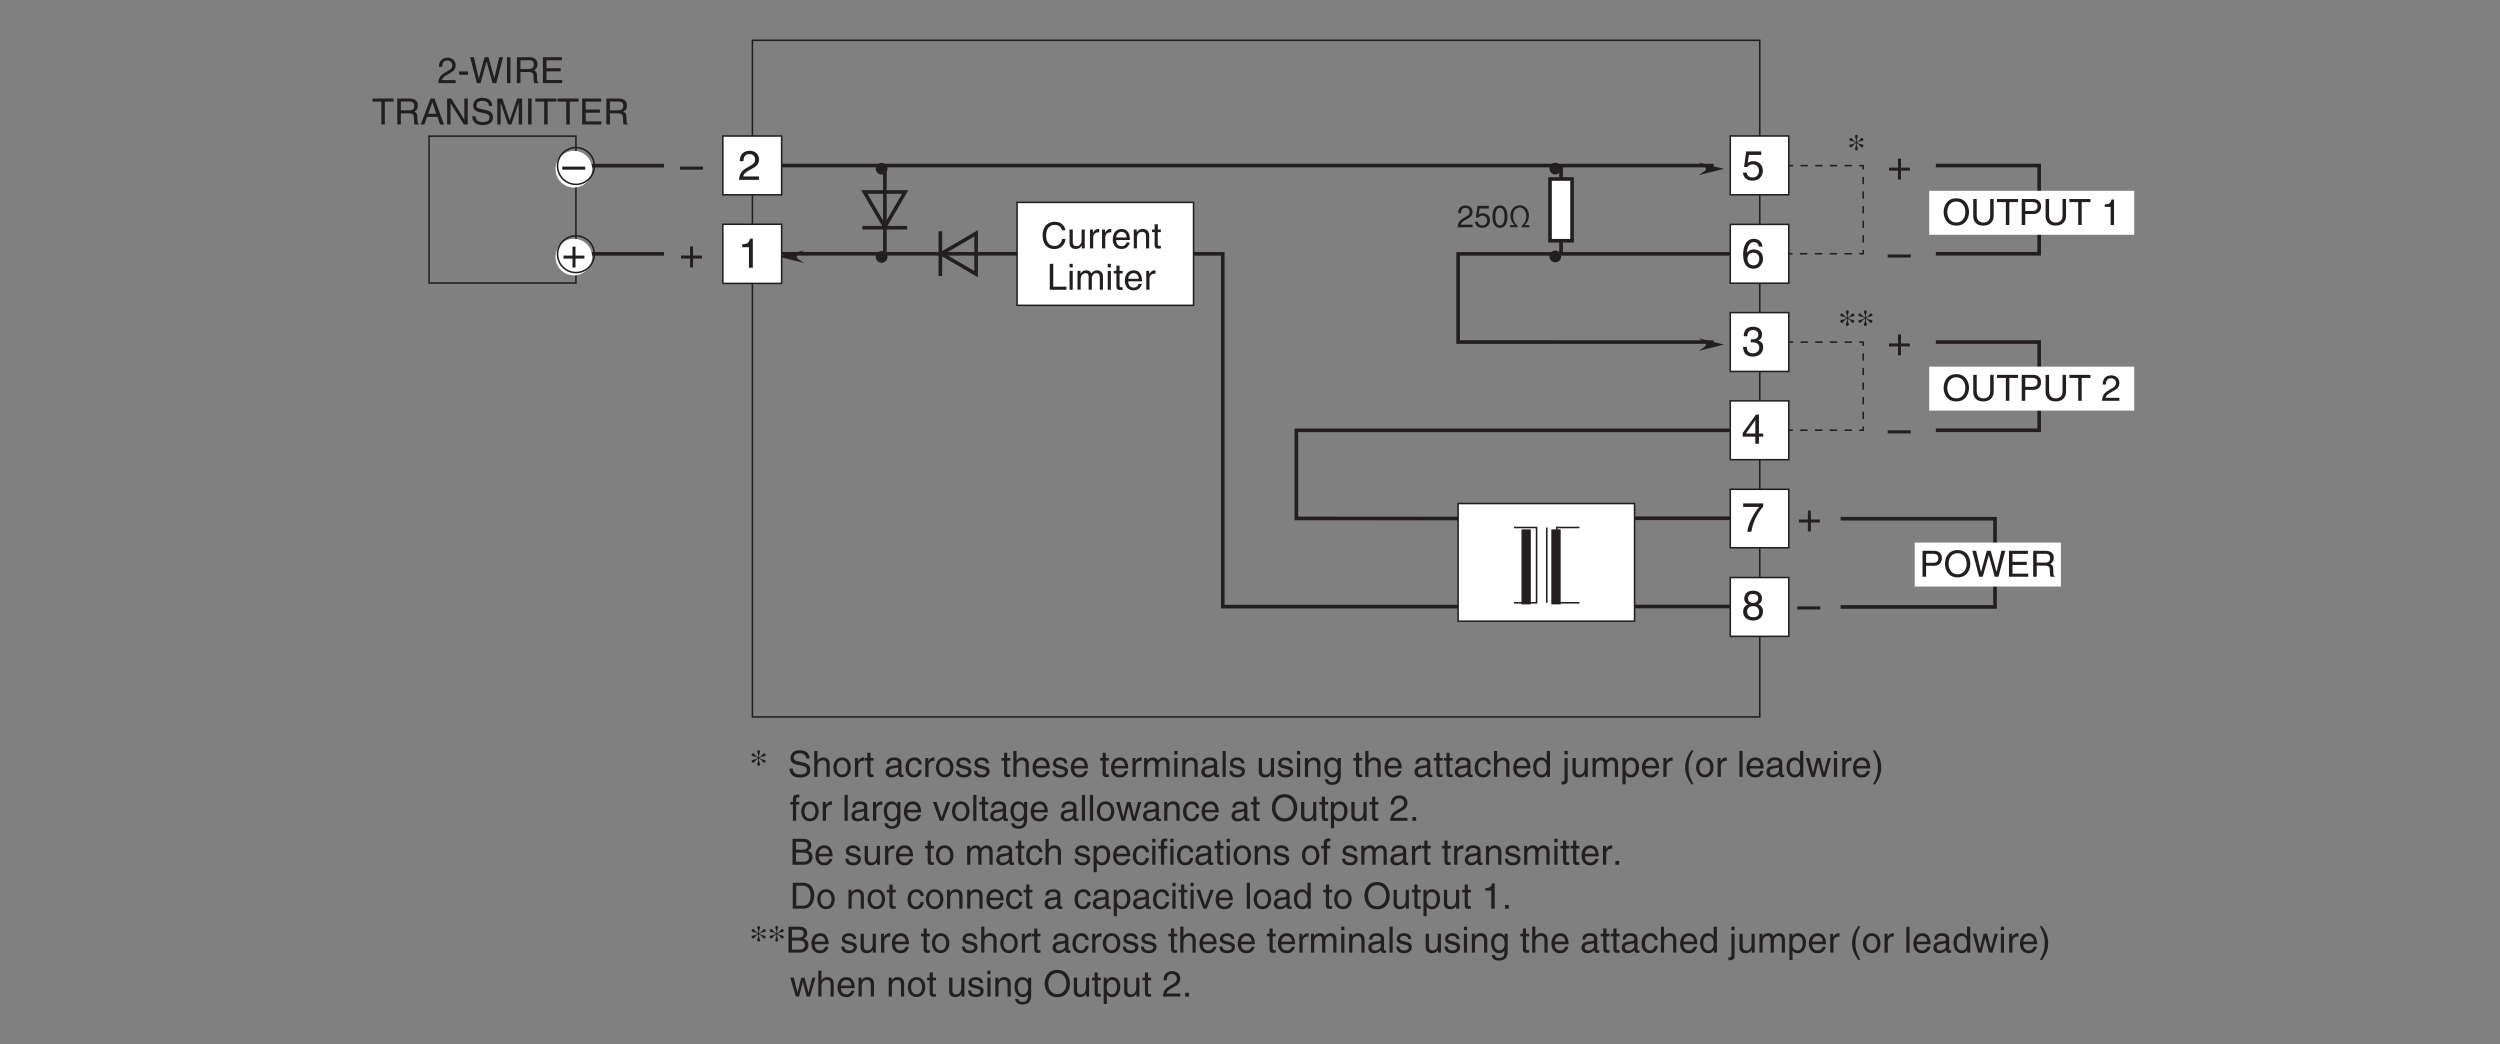<?xml version="1.0" encoding="UTF-8"?>
<svg xmlns="http://www.w3.org/2000/svg" xmlns:xlink="http://www.w3.org/1999/xlink" width="481.89pt" height="201.26pt" viewBox="0 0 481.89 201.26" version="1.2">
<rect x="0" y="0" width="481.89" height="201.26" fill="#808080" stroke="none"/>
<defs>
<g>
<symbol overflow="visible" id="glyph0-0">
<path style="stroke:none;" d="M 0 0 L 3.484 0 L 3.484 -4.875 L 0 -4.875 Z M 1.734 -2.75 L 0.562 -4.531 L 2.922 -4.531 Z M 1.953 -2.438 L 3.141 -4.219 L 3.141 -0.656 Z M 0.562 -0.344 L 1.734 -2.125 L 2.922 -0.344 Z M 0.344 -4.219 L 1.531 -2.438 L 0.344 -0.656 Z M 0.344 -4.219 "/>
</symbol>
<symbol overflow="visible" id="glyph0-1">
<path style="stroke:none;" d="M 4.703 -3.5 C 4.594 -4.328 3.938 -5.141 2.641 -5.141 C 1.188 -5.141 0.312 -4.062 0.312 -2.531 C 0.312 -0.609 1.422 0.125 2.562 0.125 C 2.938 0.125 4.469 0.047 4.75 -1.844 L 4.094 -1.844 C 3.859 -0.672 3.094 -0.469 2.656 -0.469 C 1.422 -0.469 1 -1.375 1 -2.547 C 1 -3.875 1.734 -4.531 2.641 -4.531 C 3.125 -4.531 3.859 -4.375 4.047 -3.5 Z M 4.703 -3.5 "/>
</symbol>
<symbol overflow="visible" id="glyph0-2">
<path style="stroke:none;" d="M 3.406 0 L 3.406 -3.641 L 2.797 -3.641 L 2.797 -1.641 C 2.797 -1.109 2.562 -0.422 1.797 -0.422 C 1.391 -0.422 1.094 -0.625 1.094 -1.219 L 1.094 -3.641 L 0.469 -3.641 L 0.469 -1.031 C 0.469 -0.156 1.125 0.109 1.656 0.109 C 2.25 0.109 2.562 -0.125 2.812 -0.547 L 2.828 -0.531 L 2.828 0 Z M 3.406 0 "/>
</symbol>
<symbol overflow="visible" id="glyph0-3">
<path style="stroke:none;" d="M 1.156 -2.125 C 1.156 -2.641 1.516 -3.094 2.078 -3.094 L 2.312 -3.094 L 2.312 -3.734 C 2.266 -3.75 2.234 -3.75 2.156 -3.75 C 1.688 -3.75 1.375 -3.469 1.125 -3.031 L 1.109 -3.031 L 1.109 -3.641 L 0.531 -3.641 L 0.531 0 L 1.156 0 Z M 1.156 -2.125 "/>
</symbol>
<symbol overflow="visible" id="glyph0-4">
<path style="stroke:none;" d="M 2.938 -1.141 C 2.906 -0.875 2.578 -0.422 2 -0.422 C 1.297 -0.422 0.938 -0.859 0.938 -1.625 L 3.594 -1.625 C 3.594 -2.906 3.078 -3.75 2.031 -3.75 C 0.828 -3.75 0.281 -2.844 0.281 -1.719 C 0.281 -0.672 0.891 0.109 1.906 0.109 C 2.5 0.109 2.734 -0.031 2.906 -0.141 C 3.359 -0.453 3.531 -0.969 3.547 -1.141 Z M 0.938 -2.109 C 0.938 -2.672 1.375 -3.203 1.938 -3.203 C 2.688 -3.203 2.922 -2.672 2.969 -2.109 Z M 0.938 -2.109 "/>
</symbol>
<symbol overflow="visible" id="glyph0-5">
<path style="stroke:none;" d="M 3.422 -2.484 C 3.422 -3.516 2.703 -3.75 2.141 -3.75 C 1.516 -3.75 1.172 -3.328 1.047 -3.125 L 1.031 -3.125 L 1.031 -3.641 L 0.453 -3.641 L 0.453 0 L 1.062 0 L 1.062 -1.984 C 1.062 -2.969 1.672 -3.203 2.031 -3.203 C 2.625 -3.203 2.812 -2.875 2.812 -2.25 L 2.812 0 L 3.422 0 Z M 3.422 -2.484 "/>
</symbol>
<symbol overflow="visible" id="glyph0-6">
<path style="stroke:none;" d="M 1.797 -3.141 L 1.797 -3.641 L 1.203 -3.641 L 1.203 -4.656 L 0.594 -4.656 L 0.594 -3.641 L 0.094 -3.641 L 0.094 -3.141 L 0.594 -3.141 L 0.594 -0.734 C 0.594 -0.297 0.719 0.047 1.328 0.047 C 1.391 0.047 1.562 0.016 1.797 0 L 1.797 -0.484 L 1.578 -0.484 C 1.453 -0.484 1.203 -0.484 1.203 -0.766 L 1.203 -3.141 Z M 1.797 -3.141 "/>
</symbol>
<symbol overflow="visible" id="glyph0-7">
<path style="stroke:none;" d="M 1.203 -5 L 0.531 -5 L 0.531 0 L 3.75 0 L 3.75 -0.594 L 1.203 -0.594 Z M 1.203 -5 "/>
</symbol>
<symbol overflow="visible" id="glyph0-8">
<path style="stroke:none;" d="M 1.078 -3.641 L 0.469 -3.641 L 0.469 0 L 1.078 0 Z M 1.078 -4.312 L 1.078 -5 L 0.469 -5 L 0.469 -4.312 Z M 1.078 -4.312 "/>
</symbol>
<symbol overflow="visible" id="glyph0-9">
<path style="stroke:none;" d="M 0.453 0 L 1.062 0 L 1.062 -1.984 C 1.062 -2.969 1.672 -3.203 2.031 -3.203 C 2.484 -3.203 2.594 -2.828 2.594 -2.516 L 2.594 0 L 3.219 0 L 3.219 -2.219 C 3.219 -2.703 3.547 -3.203 4.062 -3.203 C 4.594 -3.203 4.75 -2.859 4.75 -2.359 L 4.75 0 L 5.359 0 L 5.359 -2.516 C 5.359 -3.547 4.625 -3.75 4.234 -3.75 C 3.672 -3.75 3.422 -3.5 3.109 -3.156 C 3.016 -3.359 2.797 -3.75 2.141 -3.75 C 1.484 -3.75 1.172 -3.328 1.047 -3.125 L 1.031 -3.125 L 1.031 -3.641 L 0.453 -3.641 Z M 0.453 0 "/>
</symbol>
<symbol overflow="visible" id="glyph0-10">
<path style="stroke:none;" d="M 4.453 -2.5 C 4.453 -1.328 3.797 -0.469 2.703 -0.469 C 1.625 -0.469 0.969 -1.328 0.969 -2.5 C 0.969 -3.672 1.625 -4.531 2.703 -4.531 C 3.797 -4.531 4.453 -3.672 4.453 -2.5 Z M 5.156 -2.5 C 5.156 -3.578 4.578 -5.141 2.703 -5.141 C 0.844 -5.141 0.266 -3.578 0.266 -2.5 C 0.266 -1.422 0.844 0.125 2.703 0.125 C 4.578 0.125 5.156 -1.422 5.156 -2.5 Z M 5.156 -2.5 "/>
</symbol>
<symbol overflow="visible" id="glyph0-11">
<path style="stroke:none;" d="M 3.812 -5 L 3.812 -1.844 C 3.812 -0.75 3.109 -0.469 2.5 -0.469 C 1.891 -0.469 1.219 -0.766 1.219 -1.859 L 1.219 -5 L 0.547 -5 L 0.547 -1.672 C 0.547 -0.734 1.125 0.125 2.469 0.125 C 3.844 0.125 4.484 -0.734 4.484 -1.75 L 4.484 -5 Z M 3.812 -5 "/>
</symbol>
<symbol overflow="visible" id="glyph0-12">
<path style="stroke:none;" d="M 0.094 -4.406 L 1.797 -4.406 L 1.797 0 L 2.469 0 L 2.469 -4.406 L 4.156 -4.406 L 4.156 -5 L 0.094 -5 Z M 0.094 -4.406 "/>
</symbol>
<symbol overflow="visible" id="glyph0-13">
<path style="stroke:none;" d="M 1.281 -4.422 L 2.641 -4.422 C 3.203 -4.422 3.641 -4.219 3.641 -3.594 C 3.641 -2.906 3.219 -2.688 2.625 -2.688 L 1.281 -2.688 Z M 1.281 -2.109 L 2.844 -2.109 C 3.938 -2.109 4.328 -2.906 4.328 -3.594 C 4.328 -4.406 3.781 -5 2.844 -5 L 0.594 -5 L 0.594 0 L 1.281 0 Z M 1.281 -2.109 "/>
</symbol>
<symbol overflow="visible" id="glyph0-14">
<path style="stroke:none;" d=""/>
</symbol>
<symbol overflow="visible" id="glyph0-15">
<path style="stroke:none;" d="M 2.5 -4.906 L 2.016 -4.906 C 1.828 -4.094 1.5 -4.016 0.703 -3.969 L 0.703 -3.484 L 1.844 -3.484 L 1.844 0 L 2.5 0 Z M 2.5 -4.906 "/>
</symbol>
<symbol overflow="visible" id="glyph0-16">
<path style="stroke:none;" d="M 0.922 -3.141 C 0.938 -3.484 0.984 -4.344 1.906 -4.344 C 2.625 -4.344 2.875 -3.859 2.875 -3.469 C 2.875 -2.828 2.5 -2.625 1.984 -2.328 L 1.328 -1.938 C 0.672 -1.562 0.219 -1.016 0.188 0 L 3.531 0 L 3.531 -0.578 L 0.875 -0.578 C 0.906 -0.766 1.047 -1.156 1.719 -1.516 L 2.219 -1.797 C 2.953 -2.188 3.531 -2.562 3.531 -3.438 C 3.531 -4.344 2.844 -4.906 2 -4.906 C 1.469 -4.906 0.312 -4.734 0.312 -3.141 Z M 0.922 -3.141 "/>
</symbol>
<symbol overflow="visible" id="glyph0-17">
<path style="stroke:none;" d="M 2.016 -2.25 L 0.312 -2.25 L 0.312 -1.609 L 2.016 -1.609 Z M 2.016 -2.25 "/>
</symbol>
<symbol overflow="visible" id="glyph0-18">
<path style="stroke:none;" d="M 3.281 -4.141 L 3.297 -4.141 L 4.438 0 L 5.156 0 L 6.469 -5 L 5.719 -5 L 4.781 -0.938 L 3.656 -5 L 2.906 -5 L 1.797 -0.938 L 1.781 -0.938 L 0.844 -5 L 0.109 -5 L 1.422 0 L 2.125 0 Z M 3.281 -4.141 "/>
</symbol>
<symbol overflow="visible" id="glyph0-19">
<path style="stroke:none;" d="M 1.312 -5 L 0.641 -5 L 0.641 0 L 1.312 0 Z M 1.312 -5 "/>
</symbol>
<symbol overflow="visible" id="glyph0-20">
<path style="stroke:none;" d="M 1.297 -2.141 L 2.922 -2.141 C 3.734 -2.141 3.812 -1.672 3.812 -1.25 C 3.812 -1.062 3.844 -0.312 3.938 0 L 4.766 0 L 4.766 -0.109 C 4.562 -0.234 4.516 -0.328 4.516 -0.609 L 4.469 -1.516 C 4.453 -2.219 4.156 -2.344 3.875 -2.453 C 4.188 -2.641 4.578 -2.922 4.578 -3.656 C 4.578 -4.719 3.75 -5 2.922 -5 L 0.609 -5 L 0.609 0 L 1.297 0 Z M 1.297 -4.422 L 2.969 -4.422 C 3.312 -4.422 3.875 -4.359 3.875 -3.594 C 3.875 -2.844 3.359 -2.719 2.859 -2.719 L 1.297 -2.719 Z M 1.297 -4.422 "/>
</symbol>
<symbol overflow="visible" id="glyph0-21">
<path style="stroke:none;" d="M 4.297 -0.594 L 1.281 -0.594 L 1.281 -2.266 L 4.016 -2.266 L 4.016 -2.875 L 1.281 -2.875 L 1.281 -4.406 L 4.25 -4.406 L 4.25 -5 L 0.594 -5 L 0.594 0 L 4.297 0 Z M 4.297 -0.594 "/>
</symbol>
<symbol overflow="visible" id="glyph0-22">
<path style="stroke:none;" d="M 3.328 -1.453 L 3.812 0 L 4.562 0 L 2.75 -5 L 1.984 -5 L 0.094 0 L 0.797 0 L 1.312 -1.453 Z M 1.531 -2.062 L 2.328 -4.266 L 2.344 -4.266 L 3.078 -2.062 Z M 1.531 -2.062 "/>
</symbol>
<symbol overflow="visible" id="glyph0-23">
<path style="stroke:none;" d="M 3.844 -0.969 L 3.828 -0.969 L 1.328 -5 L 0.531 -5 L 0.531 0 L 1.188 0 L 1.188 -4.047 L 1.203 -4.047 L 3.75 0 L 4.5 0 L 4.5 -5 L 3.844 -5 Z M 3.844 -0.969 "/>
</symbol>
<symbol overflow="visible" id="glyph0-24">
<path style="stroke:none;" d="M 4.188 -3.547 C 4.156 -4.094 3.984 -5.141 2.234 -5.141 C 1.016 -5.141 0.516 -4.375 0.516 -3.594 C 0.516 -2.719 1.25 -2.484 1.578 -2.406 L 2.594 -2.172 C 3.422 -1.984 3.672 -1.812 3.672 -1.297 C 3.672 -0.578 2.844 -0.453 2.359 -0.453 C 1.719 -0.453 0.969 -0.703 0.969 -1.609 L 0.344 -1.609 C 0.344 -1.156 0.422 -0.734 0.844 -0.344 C 1.078 -0.141 1.438 0.125 2.359 0.125 C 3.219 0.125 4.328 -0.188 4.328 -1.375 C 4.328 -2.172 3.828 -2.562 3.188 -2.719 L 1.75 -3.047 C 1.469 -3.109 1.156 -3.25 1.156 -3.672 C 1.156 -4.438 1.875 -4.562 2.312 -4.562 C 2.875 -4.562 3.516 -4.312 3.547 -3.547 Z M 4.188 -3.547 "/>
</symbol>
<symbol overflow="visible" id="glyph0-25">
<path style="stroke:none;" d="M 5.297 0 L 5.297 -5 L 4.344 -5 L 2.922 -0.781 L 2.906 -0.781 L 1.484 -5 L 0.516 -5 L 0.516 0 L 1.156 0 L 1.156 -2.953 C 1.156 -3.094 1.156 -3.734 1.156 -4.188 L 2.578 0 L 3.234 0 L 4.641 -4.203 L 4.656 -4.203 C 4.656 -3.734 4.641 -3.094 4.641 -2.953 L 4.641 0 Z M 5.297 0 "/>
</symbol>
<symbol overflow="visible" id="glyph0-26">
<path style="stroke:none;" d="M 3.422 -2.484 C 3.422 -3.516 2.703 -3.75 2.141 -3.75 C 1.562 -3.75 1.25 -3.391 1.078 -3.156 L 1.062 -3.156 L 1.062 -5 L 0.453 -5 L 0.453 0 L 1.062 0 L 1.062 -1.984 C 1.062 -2.906 1.578 -3.203 2.078 -3.203 C 2.672 -3.203 2.812 -2.875 2.812 -2.391 L 2.812 0 L 3.422 0 Z M 3.422 -2.484 "/>
</symbol>
<symbol overflow="visible" id="glyph0-27">
<path style="stroke:none;" d="M 0.25 -1.828 C 0.25 -0.891 0.781 0.094 1.938 0.094 C 3.094 0.094 3.625 -0.891 3.625 -1.828 C 3.625 -2.766 3.094 -3.75 1.938 -3.75 C 0.781 -3.75 0.25 -2.766 0.25 -1.828 Z M 0.875 -1.828 C 0.875 -2.312 1.062 -3.219 1.938 -3.219 C 2.812 -3.219 3 -2.312 3 -1.828 C 3 -1.344 2.812 -0.438 1.938 -0.438 C 1.062 -0.438 0.875 -1.344 0.875 -1.828 Z M 0.875 -1.828 "/>
</symbol>
<symbol overflow="visible" id="glyph0-28">
<path style="stroke:none;" d="M 1 -2.531 C 1.031 -2.812 1.141 -3.234 1.828 -3.234 C 2.406 -3.234 2.688 -3.031 2.688 -2.641 C 2.688 -2.281 2.516 -2.234 2.375 -2.219 L 1.359 -2.094 C 0.344 -1.969 0.25 -1.25 0.25 -0.953 C 0.25 -0.328 0.719 0.109 1.391 0.109 C 2.109 0.109 2.469 -0.234 2.703 -0.484 C 2.734 -0.203 2.812 0.062 3.359 0.062 C 3.5 0.062 3.594 0.031 3.688 0 L 3.688 -0.453 C 3.625 -0.438 3.547 -0.422 3.484 -0.422 C 3.359 -0.422 3.297 -0.484 3.297 -0.641 L 3.297 -2.734 C 3.297 -3.672 2.234 -3.75 1.938 -3.75 C 1.031 -3.75 0.453 -3.406 0.438 -2.531 Z M 2.672 -1.266 C 2.672 -0.781 2.125 -0.406 1.547 -0.406 C 1.094 -0.406 0.891 -0.641 0.891 -1.031 C 0.891 -1.5 1.359 -1.594 1.672 -1.625 C 2.422 -1.734 2.578 -1.781 2.672 -1.859 Z M 2.672 -1.266 "/>
</symbol>
<symbol overflow="visible" id="glyph0-29">
<path style="stroke:none;" d="M 3.328 -2.422 C 3.281 -3.047 2.906 -3.75 1.953 -3.75 C 0.75 -3.75 0.203 -2.844 0.203 -1.719 C 0.203 -0.672 0.812 0.109 1.844 0.109 C 2.906 0.109 3.266 -0.703 3.328 -1.297 L 2.734 -1.297 C 2.625 -0.734 2.266 -0.422 1.859 -0.422 C 1.016 -0.422 0.859 -1.203 0.859 -1.828 C 0.859 -2.469 1.109 -3.203 1.875 -3.203 C 2.391 -3.203 2.656 -2.906 2.734 -2.422 Z M 3.328 -2.422 "/>
</symbol>
<symbol overflow="visible" id="glyph0-30">
<path style="stroke:none;" d="M 3.109 -2.609 C 3.109 -2.781 3.031 -3.75 1.719 -3.75 C 1 -3.75 0.344 -3.391 0.344 -2.578 C 0.344 -2.078 0.672 -1.828 1.188 -1.703 L 1.891 -1.531 C 2.422 -1.391 2.625 -1.297 2.625 -1 C 2.625 -0.594 2.219 -0.422 1.781 -0.422 C 0.922 -0.422 0.844 -0.891 0.812 -1.172 L 0.219 -1.172 C 0.25 -0.734 0.344 0.109 1.797 0.109 C 2.609 0.109 3.234 -0.344 3.234 -1.094 C 3.234 -1.594 2.969 -1.875 2.203 -2.062 L 1.594 -2.219 C 1.125 -2.328 0.938 -2.406 0.938 -2.703 C 0.938 -3.156 1.469 -3.219 1.656 -3.219 C 2.438 -3.219 2.516 -2.844 2.516 -2.609 Z M 3.109 -2.609 "/>
</symbol>
<symbol overflow="visible" id="glyph0-31">
<path style="stroke:none;" d="M 1.078 -5 L 0.469 -5 L 0.469 0 L 1.078 0 Z M 1.078 -5 "/>
</symbol>
<symbol overflow="visible" id="glyph0-32">
<path style="stroke:none;" d="M 0.906 -1.828 C 0.906 -2.297 0.969 -3.203 1.906 -3.203 C 2.797 -3.203 2.891 -2.25 2.891 -1.656 C 2.891 -0.688 2.281 -0.422 1.891 -0.422 C 1.219 -0.422 0.906 -1.031 0.906 -1.828 Z M 3.484 -3.641 L 2.906 -3.641 L 2.906 -3.125 L 2.891 -3.125 C 2.734 -3.344 2.453 -3.75 1.797 -3.75 C 0.828 -3.75 0.281 -2.953 0.281 -1.938 C 0.281 -1.062 0.641 0.109 1.875 0.109 C 2.375 0.109 2.688 -0.125 2.844 -0.391 L 2.844 -0.406 L 2.859 -0.406 L 2.859 -0.266 C 2.859 0.172 2.891 1.031 1.828 1.031 C 1.672 1.031 1.109 1.031 1 0.453 L 0.391 0.453 C 0.516 1.422 1.359 1.531 1.781 1.531 C 3.469 1.531 3.484 0.219 3.484 -0.297 Z M 3.484 -3.641 "/>
</symbol>
<symbol overflow="visible" id="glyph0-33">
<path style="stroke:none;" d="M 3.484 -5 L 2.859 -5 L 2.859 -3.172 L 2.844 -3.125 C 2.703 -3.344 2.422 -3.75 1.766 -3.75 C 0.797 -3.75 0.25 -2.953 0.25 -1.938 C 0.25 -1.062 0.609 0.109 1.844 0.109 C 2.203 0.109 2.625 0 2.891 -0.5 L 2.906 -0.5 L 2.906 0 L 3.484 0 Z M 0.875 -1.828 C 0.875 -2.297 0.922 -3.203 1.875 -3.203 C 2.766 -3.203 2.859 -2.25 2.859 -1.656 C 2.859 -0.688 2.25 -0.422 1.859 -0.422 C 1.188 -0.422 0.875 -1.031 0.875 -1.828 Z M 0.875 -1.828 "/>
</symbol>
<symbol overflow="visible" id="glyph0-34">
<path style="stroke:none;" d="M 1.078 -3.641 L 0.469 -3.641 L 0.469 0.469 C 0.469 0.875 0.375 0.906 0.016 0.906 L -0.109 0.906 L -0.109 1.438 C -0.016 1.453 0.062 1.469 0.141 1.469 C 1.047 1.469 1.078 0.844 1.078 0.531 Z M 1.078 -5 L 0.469 -5 L 0.469 -4.312 L 1.078 -4.312 Z M 1.078 -5 "/>
</symbol>
<symbol overflow="visible" id="glyph0-35">
<path style="stroke:none;" d="M 0.984 -1.656 C 0.984 -2.25 1.094 -3.203 1.969 -3.203 C 2.922 -3.203 2.969 -2.297 2.969 -1.828 C 2.969 -1.031 2.656 -0.422 1.984 -0.422 C 1.594 -0.422 0.984 -0.688 0.984 -1.656 Z M 0.406 1.438 L 1.016 1.438 L 1.016 -0.391 L 1.031 -0.391 C 1.188 -0.125 1.516 0.109 2 0.109 C 3.234 0.109 3.609 -1.062 3.609 -1.938 C 3.609 -2.953 3.047 -3.75 2.078 -3.75 C 1.422 -3.75 1.141 -3.344 1 -3.125 L 0.984 -3.125 L 0.984 -3.641 L 0.406 -3.641 Z M 0.406 1.438 "/>
</symbol>
<symbol overflow="visible" id="glyph0-36">
<path style="stroke:none;" d="M 1.656 -5.109 C 0.906 -4.031 0.469 -3.047 0.469 -1.812 C 0.469 -0.516 0.953 0.359 1.672 1.438 L 2.078 1.438 C 1.531 0.344 1.125 -0.5 1.125 -1.656 C 1.125 -3.328 1.484 -4 2.078 -5.109 Z M 1.656 -5.109 "/>
</symbol>
<symbol overflow="visible" id="glyph0-37">
<path style="stroke:none;" d="M 2.5 -2.828 L 2.516 -2.828 L 3.25 0 L 3.875 0 L 4.938 -3.641 L 4.328 -3.641 L 3.594 -0.781 L 3.578 -0.781 L 2.859 -3.641 L 2.188 -3.641 L 1.484 -0.781 L 1.469 -0.781 L 0.766 -3.641 L 0.094 -3.641 L 1.156 0 L 1.781 0 Z M 2.5 -2.828 "/>
</symbol>
<symbol overflow="visible" id="glyph0-38">
<path style="stroke:none;" d="M 0.672 1.438 C 1.422 0.375 1.844 -0.625 1.844 -1.844 C 1.844 -3.156 1.375 -4.016 0.641 -5.109 L 0.234 -5.109 C 0.797 -4.016 1.188 -3.156 1.188 -2.016 C 1.188 -0.344 0.844 0.328 0.25 1.438 Z M 0.672 1.438 "/>
</symbol>
<symbol overflow="visible" id="glyph0-39">
<path style="stroke:none;" d="M 1.828 -3.141 L 1.828 -3.641 L 1.219 -3.641 L 1.219 -4.094 C 1.219 -4.391 1.312 -4.516 1.578 -4.516 C 1.656 -4.516 1.75 -4.516 1.828 -4.516 L 1.828 -5.062 C 1.734 -5.062 1.641 -5.078 1.547 -5.078 C 0.953 -5.078 0.594 -4.828 0.594 -4.266 L 0.594 -3.641 L 0.094 -3.641 L 0.094 -3.141 L 0.594 -3.141 L 0.594 0 L 1.219 0 L 1.219 -3.141 Z M 1.828 -3.141 "/>
</symbol>
<symbol overflow="visible" id="glyph0-40">
<path style="stroke:none;" d="M 1.734 -0.672 L 1.719 -0.672 L 0.766 -3.641 L 0.062 -3.641 L 1.391 0 L 2.047 0 L 3.422 -3.641 L 2.766 -3.641 Z M 1.734 -0.672 "/>
</symbol>
<symbol overflow="visible" id="glyph0-41">
<path style="stroke:none;" d="M 1.328 -0.734 L 0.609 -0.734 L 0.609 0 L 1.328 0 Z M 1.328 -0.734 "/>
</symbol>
<symbol overflow="visible" id="glyph0-42">
<path style="stroke:none;" d="M 1.188 -4.422 L 2.422 -4.422 C 3.172 -4.422 3.453 -4.156 3.453 -3.688 C 3.453 -3.078 3.062 -2.891 2.406 -2.891 L 1.188 -2.891 Z M 0.516 0 L 2.672 0 C 3.781 0 4.375 -0.672 4.375 -1.484 C 4.375 -2.328 3.797 -2.562 3.469 -2.703 C 4.016 -2.953 4.125 -3.422 4.125 -3.75 C 4.125 -4.422 3.656 -5 2.719 -5 L 0.516 -5 Z M 1.188 -2.328 L 2.516 -2.328 C 3.078 -2.328 3.688 -2.188 3.688 -1.484 C 3.688 -0.938 3.344 -0.578 2.641 -0.578 L 1.188 -0.578 Z M 1.188 -2.328 "/>
</symbol>
<symbol overflow="visible" id="glyph0-43">
<path style="stroke:none;" d="M 0.562 0 L 2.562 0 C 4.203 0 4.703 -1.453 4.703 -2.578 C 4.703 -4.016 3.891 -5 2.594 -5 L 0.562 -5 Z M 1.234 -4.422 L 2.5 -4.422 C 3.422 -4.422 4 -3.797 4 -2.531 C 4 -1.266 3.422 -0.578 2.547 -0.578 L 1.234 -0.578 Z M 1.234 -4.422 "/>
</symbol>
<symbol overflow="visible" id="glyph1-0">
<path style="stroke:none;" d="M 0 0 L 3.984 0 L 3.984 -5.578 L 0 -5.578 Z M 1.984 -3.141 L 0.641 -5.172 L 3.344 -5.172 Z M 2.234 -2.781 L 3.578 -4.828 L 3.578 -0.75 Z M 0.641 -0.391 L 1.984 -2.438 L 3.344 -0.391 Z M 0.391 -4.828 L 1.75 -2.781 L 0.391 -0.75 Z M 0.391 -4.828 "/>
</symbol>
<symbol overflow="visible" id="glyph1-1">
<path style="stroke:none;" d="M 1.406 -4.797 L 3.781 -4.797 L 3.781 -5.484 L 0.891 -5.484 L 0.469 -2.484 L 1.062 -2.453 C 1.328 -2.781 1.703 -2.984 2.109 -2.984 C 2.797 -2.984 3.344 -2.547 3.344 -1.734 C 3.344 -1.031 2.891 -0.453 2.172 -0.453 C 1.531 -0.453 1.047 -0.734 0.984 -1.391 L 0.25 -1.391 C 0.391 -0.141 1.328 0.156 2.062 0.156 C 3.812 0.156 4.094 -1.188 4.094 -1.812 C 4.094 -2.969 3.156 -3.609 2.25 -3.609 C 1.75 -3.609 1.406 -3.438 1.172 -3.266 Z M 1.406 -4.797 "/>
</symbol>
<symbol overflow="visible" id="glyph1-2">
<path style="stroke:none;" d="M 4.016 -4.109 C 3.938 -5.25 3.016 -5.609 2.375 -5.609 C 0.703 -5.609 0.297 -3.828 0.297 -2.609 C 0.297 -1.875 0.391 -1.188 0.734 -0.656 C 1.125 -0.047 1.75 0.156 2.172 0.156 C 2.969 0.156 3.297 -0.062 3.594 -0.391 C 3.969 -0.812 4.125 -1.219 4.125 -1.797 C 4.125 -3.125 3.062 -3.562 2.375 -3.562 C 1.609 -3.562 1.219 -3.188 1.047 -2.891 L 1.031 -2.906 C 1.031 -3.484 1.266 -4.969 2.359 -4.969 C 2.969 -4.969 3.234 -4.609 3.328 -4.109 Z M 1.125 -1.719 C 1.125 -2.375 1.5 -2.938 2.266 -2.938 C 3.141 -2.938 3.406 -2.25 3.406 -1.766 C 3.406 -1 2.969 -0.484 2.297 -0.484 C 1.484 -0.484 1.125 -1.125 1.125 -1.719 Z M 1.125 -1.719 "/>
</symbol>
<symbol overflow="visible" id="glyph1-3">
<path style="stroke:none;" d="M 2.047 -2.297 L 0.312 -2.297 L 0.312 -1.719 L 2.047 -1.719 L 2.047 0 L 2.625 0 L 2.625 -1.719 L 4.344 -1.719 L 4.344 -2.297 L 2.625 -2.297 L 2.625 -4.031 L 2.047 -4.031 Z M 2.047 -2.297 "/>
</symbol>
<symbol overflow="visible" id="glyph1-4">
<path style="stroke:none;" d="M 1.781 -2.578 C 1.891 -2.578 2 -2.594 2.109 -2.594 C 2.578 -2.594 3.406 -2.5 3.406 -1.562 C 3.406 -0.922 2.906 -0.484 2.188 -0.484 C 1.141 -0.484 1.016 -1.188 1 -1.719 L 0.266 -1.719 C 0.312 -1.062 0.484 -0.422 1.109 -0.094 C 1.375 0.047 1.734 0.156 2.141 0.156 C 3.562 0.156 4.156 -0.734 4.156 -1.656 C 4.156 -2.406 3.766 -2.781 3.234 -2.953 L 3.234 -2.969 C 3.531 -3.062 3.938 -3.406 3.938 -4.125 C 3.938 -4.984 3.297 -5.609 2.219 -5.609 C 0.734 -5.609 0.406 -4.594 0.406 -3.766 L 1.094 -3.766 C 1.125 -4.156 1.188 -4.969 2.188 -4.969 C 3.016 -4.969 3.219 -4.422 3.219 -4.094 C 3.219 -3.391 2.688 -3.172 2.156 -3.172 C 2.031 -3.172 1.906 -3.172 1.781 -3.188 Z M 1.781 -2.578 "/>
</symbol>
<symbol overflow="visible" id="glyph1-5">
<path style="stroke:none;" d="M 4.172 -1.359 L 4.172 -1.969 L 3.344 -1.969 L 3.344 -5.609 L 2.766 -5.609 L 0.203 -2.047 L 0.203 -1.359 L 2.641 -1.359 L 2.641 0 L 3.344 0 L 3.344 -1.359 Z M 2.625 -4.516 L 2.641 -4.516 L 2.641 -1.969 L 0.844 -1.969 Z M 2.625 -4.516 "/>
</symbol>
<symbol overflow="visible" id="glyph1-6">
<path style="stroke:none;" d="M 4.438 -2.5 L 0 -2.5 L 0 -1.906 L 4.438 -1.906 Z M 4.438 -2.5 "/>
</symbol>
<symbol overflow="visible" id="glyph1-7">
<path style="stroke:none;" d="M 1.047 -3.594 C 1.078 -3.984 1.125 -4.969 2.188 -4.969 C 3 -4.969 3.297 -4.406 3.297 -3.953 C 3.297 -3.234 2.859 -3 2.266 -2.656 L 1.516 -2.219 C 0.766 -1.781 0.25 -1.156 0.203 0 L 4.047 0 L 4.047 -0.656 L 1 -0.656 C 1.031 -0.875 1.188 -1.312 1.953 -1.734 L 2.547 -2.062 C 3.375 -2.5 4.047 -2.922 4.047 -3.922 C 4.047 -4.969 3.266 -5.609 2.281 -5.609 C 1.688 -5.609 0.344 -5.422 0.344 -3.594 Z M 1.047 -3.594 "/>
</symbol>
<symbol overflow="visible" id="glyph1-8">
<path style="stroke:none;" d="M 2.859 -5.609 L 2.312 -5.609 C 2.094 -4.688 1.719 -4.594 0.812 -4.531 L 0.812 -3.969 L 2.109 -3.969 L 2.109 0 L 2.859 0 Z M 2.859 -5.609 "/>
</symbol>
<symbol overflow="visible" id="glyph1-9">
<path style="stroke:none;" d="M 0.297 -4.797 L 3.375 -4.797 C 2.297 -3.547 1.281 -1.531 1.094 0 L 1.859 0 C 2.266 -2.5 3.609 -4.281 4.172 -4.875 L 4.172 -5.484 L 0.297 -5.484 Z M 0.297 -4.797 "/>
</symbol>
<symbol overflow="visible" id="glyph1-10">
<path style="stroke:none;" d="M 3.922 -4.156 C 3.922 -4.812 3.438 -5.609 2.188 -5.609 C 0.859 -5.609 0.5 -4.641 0.5 -4.062 C 0.5 -3.531 0.766 -3.156 1.25 -2.969 C 0.656 -2.734 0.297 -2.297 0.297 -1.609 C 0.297 -1.344 0.297 -0.734 0.875 -0.281 C 1.328 0.078 1.906 0.156 2.219 0.156 C 3.547 0.156 4.125 -0.719 4.125 -1.625 C 4.125 -2.047 3.953 -2.656 3.203 -2.984 C 3.453 -3.109 3.922 -3.359 3.922 -4.156 Z M 2.203 -2.625 C 2.844 -2.625 3.375 -2.297 3.375 -1.531 C 3.375 -0.656 2.75 -0.484 2.25 -0.484 C 1.281 -0.484 1.047 -1.141 1.047 -1.594 C 1.047 -2.109 1.422 -2.625 2.203 -2.625 Z M 2.203 -3.234 C 1.688 -3.234 1.219 -3.562 1.219 -4.094 C 1.219 -4.453 1.406 -4.969 2.156 -4.969 C 2.969 -4.969 3.203 -4.484 3.203 -4.141 C 3.203 -3.625 2.812 -3.234 2.203 -3.234 Z M 2.203 -3.234 "/>
</symbol>
<symbol overflow="visible" id="glyph2-0">
<path style="stroke:none;" d="M 0 0 L -3.984 0 L -3.984 -5.578 L 0 -5.578 Z M -1.984 -3.141 L -0.641 -5.172 L -3.344 -5.172 Z M -2.234 -2.781 L -3.578 -4.828 L -3.578 -0.75 Z M -0.641 -0.391 L -1.984 -2.438 L -3.344 -0.391 Z M -0.391 -4.828 L -1.75 -2.781 L -0.391 -0.75 Z M -0.391 -4.828 "/>
</symbol>
<symbol overflow="visible" id="glyph2-1">
<path style="stroke:none;" d="M -4.438 -2.5 L 0 -2.5 L 0 -1.906 L -4.438 -1.906 Z M -4.438 -2.5 "/>
</symbol>
<symbol overflow="visible" id="glyph3-0">
<path style="stroke:none;" d="M 0 0 L -3.484 0 L -3.484 -4.875 L 0 -4.875 Z M -1.734 -2.75 L -0.562 -4.531 L -2.922 -4.531 Z M -1.953 -2.438 L -3.141 -4.219 L -3.141 -0.656 Z M -0.562 -0.344 L -1.734 -2.125 L -2.922 -0.344 Z M -0.344 -4.219 L -1.531 -2.438 L -0.344 -0.656 Z M -0.344 -4.219 "/>
</symbol>
<symbol overflow="visible" id="glyph3-1">
<path style="stroke:none;" d="M -1.344 -3.484 C -0.891 -3.219 -0.391 -3.438 -0.391 -3 C -0.391 -2.875 -0.5 -2.734 -0.688 -2.734 C -1 -2.734 -0.891 -3.031 -1.422 -3.375 L -1.609 -3.5 L -1.672 -3.484 L -1.672 -3.297 C -1.672 -2.812 -1.469 -2.672 -1.469 -2.422 C -1.469 -2.266 -1.578 -2.125 -1.734 -2.125 C -1.906 -2.125 -2.016 -2.266 -2.016 -2.422 C -2.016 -2.672 -1.812 -2.812 -1.812 -3.297 L -1.812 -3.484 L -1.875 -3.5 L -2.062 -3.375 C -2.594 -3.031 -2.484 -2.734 -2.797 -2.734 C -2.984 -2.734 -3.094 -2.875 -3.094 -3 C -3.094 -3.438 -2.594 -3.219 -2.141 -3.484 L -1.938 -3.594 L -1.938 -3.672 L -2.141 -3.797 C -2.594 -4.047 -3.094 -3.828 -3.094 -4.266 C -3.094 -4.391 -2.984 -4.531 -2.797 -4.531 C -2.484 -4.531 -2.594 -4.234 -2.062 -3.891 L -1.875 -3.781 L -1.812 -3.797 L -1.812 -3.984 C -1.812 -4.453 -2.016 -4.594 -2.016 -4.844 C -2.016 -5 -1.906 -5.141 -1.734 -5.141 C -1.578 -5.141 -1.469 -5 -1.469 -4.844 C -1.469 -4.594 -1.672 -4.453 -1.672 -3.984 L -1.672 -3.797 L -1.609 -3.781 L -1.422 -3.891 C -0.891 -4.234 -1 -4.531 -0.688 -4.531 C -0.5 -4.531 -0.391 -4.391 -0.391 -4.266 C -0.391 -3.828 -0.891 -4.047 -1.344 -3.797 L -1.547 -3.672 L -1.547 -3.594 Z M -1.344 -3.484 "/>
</symbol>
<symbol overflow="visible" id="glyph4-0">
<path style="stroke:none;" d="M 0 0 L 3.484 0 L 3.484 -4.875 L 0 -4.875 Z M 1.734 -2.75 L 0.562 -4.531 L 2.922 -4.531 Z M 1.953 -2.438 L 3.141 -4.219 L 3.141 -0.656 Z M 0.562 -0.344 L 1.734 -2.125 L 2.922 -0.344 Z M 0.344 -4.219 L 1.531 -2.438 L 0.344 -0.656 Z M 0.344 -4.219 "/>
</symbol>
<symbol overflow="visible" id="glyph4-1">
<path style="stroke:none;" d="M 1.344 -3.484 C 0.891 -3.219 0.391 -3.438 0.391 -3 C 0.391 -2.875 0.5 -2.734 0.688 -2.734 C 1 -2.734 0.891 -3.031 1.422 -3.375 L 1.609 -3.5 L 1.672 -3.484 L 1.672 -3.297 C 1.672 -2.812 1.469 -2.672 1.469 -2.422 C 1.469 -2.266 1.578 -2.125 1.734 -2.125 C 1.906 -2.125 2.016 -2.266 2.016 -2.422 C 2.016 -2.672 1.812 -2.812 1.812 -3.297 L 1.812 -3.484 L 1.875 -3.5 L 2.062 -3.375 C 2.594 -3.031 2.484 -2.734 2.797 -2.734 C 2.984 -2.734 3.094 -2.875 3.094 -3 C 3.094 -3.438 2.594 -3.219 2.141 -3.484 L 1.938 -3.594 L 1.938 -3.672 L 2.141 -3.797 C 2.594 -4.047 3.094 -3.828 3.094 -4.266 C 3.094 -4.391 2.984 -4.531 2.797 -4.531 C 2.484 -4.531 2.594 -4.234 2.062 -3.891 L 1.875 -3.781 L 1.812 -3.797 L 1.812 -3.984 C 1.812 -4.453 2.016 -4.594 2.016 -4.844 C 2.016 -5 1.906 -5.141 1.734 -5.141 C 1.578 -5.141 1.469 -5 1.469 -4.844 C 1.469 -4.594 1.672 -4.453 1.672 -3.984 L 1.672 -3.797 L 1.609 -3.781 L 1.422 -3.891 C 0.891 -4.234 1 -4.531 0.688 -4.531 C 0.5 -4.531 0.391 -4.391 0.391 -4.266 C 0.391 -3.828 0.891 -4.047 1.344 -3.797 L 1.547 -3.672 L 1.547 -3.594 Z M 1.344 -3.484 "/>
</symbol>
<symbol overflow="visible" id="glyph4-2">
<path style="stroke:none;" d=""/>
</symbol>
<symbol overflow="visible" id="glyph5-0">
<path style="stroke:none;" d="M 0 0 L 2.984 0 L 2.984 -4.188 L 0 -4.188 Z M 1.5 -2.359 L 0.484 -3.891 L 2.516 -3.891 Z M 1.672 -2.094 L 2.688 -3.625 L 2.688 -0.562 Z M 0.484 -0.297 L 1.5 -1.828 L 2.516 -0.297 Z M 0.297 -3.625 L 1.312 -2.094 L 0.297 -0.562 Z M 0.297 -3.625 "/>
</symbol>
<symbol overflow="visible" id="glyph5-1">
<path style="stroke:none;" d="M 0.797 -2.703 C 0.812 -2.984 0.844 -3.734 1.641 -3.734 C 2.25 -3.734 2.469 -3.312 2.469 -2.969 C 2.469 -2.422 2.141 -2.25 1.703 -2 L 1.141 -1.672 C 0.578 -1.344 0.188 -0.875 0.156 0 L 3.031 0 L 3.031 -0.5 L 0.75 -0.5 C 0.766 -0.656 0.891 -0.984 1.469 -1.297 L 1.906 -1.547 C 2.531 -1.875 3.031 -2.203 3.031 -2.953 C 3.031 -3.734 2.453 -4.203 1.719 -4.203 C 1.266 -4.203 0.266 -4.062 0.266 -2.703 Z M 0.797 -2.703 "/>
</symbol>
<symbol overflow="visible" id="glyph5-2">
<path style="stroke:none;" d="M 1.062 -3.609 L 2.844 -3.609 L 2.844 -4.125 L 0.672 -4.125 L 0.344 -1.859 L 0.797 -1.844 C 1 -2.094 1.281 -2.234 1.578 -2.234 C 2.094 -2.234 2.516 -1.906 2.516 -1.297 C 2.516 -0.781 2.172 -0.344 1.625 -0.344 C 1.156 -0.344 0.797 -0.562 0.734 -1.047 L 0.188 -1.047 C 0.297 -0.109 1 0.109 1.547 0.109 C 2.859 0.109 3.078 -0.891 3.078 -1.359 C 3.078 -2.234 2.375 -2.703 1.688 -2.703 C 1.312 -2.703 1.062 -2.578 0.875 -2.453 Z M 1.062 -3.609 "/>
</symbol>
<symbol overflow="visible" id="glyph5-3">
<path style="stroke:none;" d="M 2.547 -2.047 C 2.547 -1 2.266 -0.359 1.656 -0.359 C 1.062 -0.359 0.781 -1 0.781 -2.047 C 0.781 -3.094 1.062 -3.734 1.656 -3.734 C 2.266 -3.734 2.547 -3.094 2.547 -2.047 Z M 3.109 -2.047 C 3.109 -2.922 2.875 -4.203 1.656 -4.203 C 0.453 -4.203 0.219 -2.922 0.219 -2.047 C 0.219 -1.172 0.453 0.109 1.656 0.109 C 2.875 0.109 3.109 -1.172 3.109 -2.047 Z M 3.109 -2.047 "/>
</symbol>
<symbol overflow="visible" id="glyph5-4">
<path style="stroke:none;" d="M 1.156 -0.406 L 0.281 -0.406 L 0.281 0 L 1.734 0 L 1.734 -0.312 C 1.297 -0.578 0.875 -1.281 0.875 -2.172 C 0.875 -3.078 1.375 -3.812 2.156 -3.812 C 2.984 -3.812 3.406 -2.953 3.406 -2.188 C 3.406 -1.234 2.984 -0.594 2.547 -0.312 L 2.547 0 L 4 0 L 4 -0.406 L 3.109 -0.406 L 3.109 -0.422 C 3.516 -0.766 3.922 -1.422 3.922 -2.281 C 3.922 -3.281 3.25 -4.234 2.156 -4.234 C 1.125 -4.234 0.359 -3.406 0.359 -2.25 C 0.359 -1.422 0.75 -0.797 1.156 -0.422 Z M 1.156 -0.406 "/>
</symbol>
</g>
</defs>
<g id="surface1">
<path style="fill:none;stroke-width:7;stroke-linecap:butt;stroke-linejoin:miter;stroke:rgb(13.73%,12.16%,12.549%);stroke-opacity:1;stroke-miterlimit:4;" d="M 3142.491 836.181 L 3326.878 836.181 " transform="matrix(0.1,0,0,-0.1,0.828,200.523)"/>
<path style="fill:none;stroke-width:7;stroke-linecap:butt;stroke-linejoin:miter;stroke:rgb(13.73%,12.16%,12.549%);stroke-opacity:1;stroke-miterlimit:4;" d="M 3142.491 1006.257 L 3326.878 1006.257 " transform="matrix(0.1,0,0,-0.1,0.828,200.523)"/>
<path style="fill:none;stroke-width:7;stroke-linecap:butt;stroke-linejoin:miter;stroke:rgb(13.73%,12.16%,12.549%);stroke-opacity:1;stroke-miterlimit:4;" d="M 2802.496 1005.708 L 2490.533 1005.943 L 2490.533 1175.706 L 3326.878 1175.706 " transform="matrix(0.1,0,0,-0.1,0.828,200.523)"/>
<path style="fill:none;stroke-width:7;stroke-linecap:butt;stroke-linejoin:miter;stroke:rgb(13.73%,12.16%,12.549%);stroke-opacity:1;stroke-miterlimit:4;" d="M 3294.729 1345.861 L 2802.339 1345.939 L 2802.339 1515.858 L 3326.878 1515.858 " transform="matrix(0.1,0,0,-0.1,0.828,200.523)"/>
<path style="fill:none;stroke-width:7;stroke-linecap:butt;stroke-linejoin:miter;stroke:rgb(13.73%,12.16%,12.549%);stroke-opacity:1;stroke-miterlimit:4;" d="M 3294.729 1686.091 L 1497.912 1686.091 " transform="matrix(0.1,0,0,-0.1,0.828,200.523)"/>
<path style="fill:none;stroke-width:7;stroke-linecap:butt;stroke-linejoin:miter;stroke:rgb(13.73%,12.16%,12.549%);stroke-opacity:1;stroke-miterlimit:4;" d="M 1952.193 1516.015 L 1497.912 1516.015 " transform="matrix(0.1,0,0,-0.1,0.828,200.523)"/>
<path style="fill:none;stroke-width:3;stroke-linecap:butt;stroke-linejoin:miter;stroke:rgb(13.73%,12.16%,12.549%);stroke-opacity:1;stroke-miterlimit:4;" d="M 1442.043 623.292 L 3383.766 623.292 L 3383.766 1927.523 L 1442.043 1927.523 Z M 1442.043 623.292 " transform="matrix(0.1,0,0,-0.1,0.828,200.523)"/>
<path style=" stroke:none;fill-rule:nonzero;fill:rgb(13.73%,12.16%,12.549%);fill-opacity:1;" d="M 155.031 48.254 L 150.117 49.484 L 155.031 50.711 C 153.062 49.484 153.117 49.43 155.031 48.254 "/>
<path style=" stroke:none;fill-rule:nonzero;fill:rgb(13.73%,12.16%,12.549%);fill-opacity:1;" d="M 327.387 31.316 L 332.301 32.547 L 327.387 33.773 C 329.359 32.547 329.305 32.492 327.387 31.316 "/>
<path style="fill-rule:nonzero;fill:rgb(100%,100%,100%);fill-opacity:1;stroke-width:3;stroke-linecap:butt;stroke-linejoin:miter;stroke:rgb(13.73%,12.16%,12.549%);stroke-opacity:1;stroke-miterlimit:4;" d="M 1952.193 1416.667 L 2292.346 1416.667 L 2292.346 1615.089 L 1952.193 1615.089 Z M 1952.193 1416.667 " transform="matrix(0.1,0,0,-0.1,0.828,200.523)"/>
<g style="fill:rgb(13.73%,12.16%,12.549%);fill-opacity:1;">
  <use xlink:href="#glyph0-1" x="200.653" y="47.882"/>
  <use xlink:href="#glyph0-2" x="205.689" y="47.882"/>
  <use xlink:href="#glyph0-3" x="209.566" y="47.882"/>
  <use xlink:href="#glyph0-3" x="211.889" y="47.882"/>
  <use xlink:href="#glyph0-4" x="214.211" y="47.882"/>
  <use xlink:href="#glyph0-5" x="218.089" y="47.882"/>
  <use xlink:href="#glyph0-6" x="221.967" y="47.882"/>
</g>
<g style="fill:rgb(13.73%,12.16%,12.549%);fill-opacity:1;">
  <use xlink:href="#glyph0-7" x="201.818" y="55.853"/>
  <use xlink:href="#glyph0-8" x="205.695" y="55.853"/>
  <use xlink:href="#glyph0-9" x="207.244" y="55.853"/>
  <use xlink:href="#glyph0-8" x="213.053" y="55.853"/>
  <use xlink:href="#glyph0-6" x="214.602" y="55.853"/>
  <use xlink:href="#glyph0-4" x="216.54" y="55.853"/>
  <use xlink:href="#glyph0-3" x="220.418" y="55.853"/>
</g>
<path style="fill-rule:nonzero;fill:rgb(100%,100%,100%);fill-opacity:1;stroke-width:3;stroke-linecap:butt;stroke-linejoin:miter;stroke:rgb(13.73%,12.16%,12.549%);stroke-opacity:1;stroke-miterlimit:4;" d="M 3326.917 1629.713 L 3439.713 1629.713 L 3439.713 1743.097 L 3326.917 1743.097 Z M 3326.917 1629.713 " transform="matrix(0.1,0,0,-0.1,0.828,200.523)"/>
<g style="fill:rgb(13.73%,12.16%,12.549%);fill-opacity:1;">
  <use xlink:href="#glyph1-1" x="335.705" y="34.663"/>
</g>
<path style="fill-rule:nonzero;fill:rgb(100%,100%,100%);fill-opacity:1;stroke-width:3;stroke-linecap:butt;stroke-linejoin:miter;stroke:rgb(13.73%,12.16%,12.549%);stroke-opacity:1;stroke-miterlimit:4;" d="M 3326.917 1459.323 L 3439.713 1459.323 L 3439.713 1572.707 L 3326.917 1572.707 Z M 3326.917 1459.323 " transform="matrix(0.1,0,0,-0.1,0.828,200.523)"/>
<g style="fill:rgb(13.73%,12.16%,12.549%);fill-opacity:1;">
  <use xlink:href="#glyph1-2" x="335.705" y="51.639"/>
</g>
<path style="fill:none;stroke-width:7;stroke-linecap:butt;stroke-linejoin:miter;stroke:rgb(13.73%,12.16%,12.549%);stroke-opacity:1;stroke-miterlimit:4;" d="M 3723.212 1516.015 L 3922.301 1516.015 L 3922.301 1686.091 L 3723.212 1686.091 " transform="matrix(0.1,0,0,-0.1,0.828,200.523)"/>
<g style="fill:rgb(13.73%,12.16%,12.549%);fill-opacity:1;">
  <use xlink:href="#glyph1-3" x="363.802" y="34.608"/>
</g>
<g style="fill:rgb(13.73%,12.16%,12.549%);fill-opacity:1;">
  <use xlink:href="#glyph2-1" x="368.306" y="51.553"/>
</g>
<path style="fill:none;stroke-width:3;stroke-linecap:butt;stroke-linejoin:miter;stroke:rgb(13.73%,12.16%,12.549%);stroke-opacity:1;stroke-miterlimit:4;" d="M 3440.615 1685.935 L 3448.103 1685.935 " transform="matrix(0.1,0,0,-0.1,0.828,200.523)"/>
<path style="fill:none;stroke-width:3;stroke-linecap:butt;stroke-linejoin:miter;stroke:rgb(13.73%,12.16%,12.549%);stroke-opacity:1;stroke-dasharray:14.167,14.167;stroke-miterlimit:4;" d="M 3462.296 1685.935 L 3568.544 1685.935 " transform="matrix(0.1,0,0,-0.1,0.828,200.523)"/>
<path style="fill:none;stroke-width:3;stroke-linecap:butt;stroke-linejoin:miter;stroke:rgb(13.73%,12.16%,12.549%);stroke-opacity:1;stroke-miterlimit:4;" d="M 3575.601 1685.935 L 3583.129 1685.935 L 3583.129 1678.446 " transform="matrix(0.1,0,0,-0.1,0.828,200.523)"/>
<path style="fill:none;stroke-width:3;stroke-linecap:butt;stroke-linejoin:miter;stroke:rgb(13.73%,12.16%,12.549%);stroke-opacity:1;stroke-dasharray:14.071,14.071;stroke-miterlimit:4;" d="M 3583.129 1664.371 L 3583.129 1530.717 " transform="matrix(0.1,0,0,-0.1,0.828,200.523)"/>
<path style="fill:none;stroke-width:3;stroke-linecap:butt;stroke-linejoin:miter;stroke:rgb(13.73%,12.16%,12.549%);stroke-opacity:1;stroke-miterlimit:4;" d="M 3583.129 1523.66 L 3583.129 1516.172 L 3575.601 1516.172 " transform="matrix(0.1,0,0,-0.1,0.828,200.523)"/>
<path style="fill:none;stroke-width:3;stroke-linecap:butt;stroke-linejoin:miter;stroke:rgb(13.73%,12.16%,12.549%);stroke-opacity:1;stroke-dasharray:14.306,14.306;stroke-miterlimit:4;" d="M 3561.33 1516.172 L 3454.023 1516.172 " transform="matrix(0.1,0,0,-0.1,0.828,200.523)"/>
<path style="fill:none;stroke-width:3;stroke-linecap:butt;stroke-linejoin:miter;stroke:rgb(13.73%,12.16%,12.549%);stroke-opacity:1;stroke-miterlimit:4;" d="M 3446.888 1516.172 L 3439.36 1516.172 " transform="matrix(0.1,0,0,-0.1,0.828,200.523)"/>
<g style="fill:rgb(13.73%,12.16%,12.549%);fill-opacity:1;">
  <use xlink:href="#glyph3-1" x="359.572" y="31.133"/>
</g>
<path style=" stroke:none;fill-rule:nonzero;fill:rgb(100%,100%,100%);fill-opacity:1;" d="M 371.867 45.254 L 411.383 45.254 L 411.383 36.781 L 371.867 36.781 Z M 371.867 45.254 "/>
<g style="fill:rgb(13.73%,12.16%,12.549%);fill-opacity:1;">
  <use xlink:href="#glyph0-10" x="374.381" y="43.365"/>
  <use xlink:href="#glyph0-11" x="379.807" y="43.365"/>
  <use xlink:href="#glyph0-12" x="384.843" y="43.365"/>
  <use xlink:href="#glyph0-13" x="389.104" y="43.365"/>
  <use xlink:href="#glyph0-11" x="393.756" y="43.365"/>
  <use xlink:href="#glyph0-12" x="398.792" y="43.365"/>
  <use xlink:href="#glyph0-14" x="403.053" y="43.365"/>
  <use xlink:href="#glyph0-15" x="404.992" y="43.365"/>
</g>
<path style="fill-rule:nonzero;fill:rgb(100%,100%,100%);fill-opacity:1;stroke-width:3;stroke-linecap:butt;stroke-linejoin:miter;stroke:rgb(13.73%,12.16%,12.549%);stroke-opacity:1;stroke-miterlimit:4;" d="M 3326.917 1289.247 L 3439.713 1289.247 L 3439.713 1402.631 L 3326.917 1402.631 Z M 3326.917 1289.247 " transform="matrix(0.1,0,0,-0.1,0.828,200.523)"/>
<g style="fill:rgb(13.73%,12.16%,12.549%);fill-opacity:1;">
  <use xlink:href="#glyph1-4" x="335.705" y="68.585"/>
</g>
<path style="fill-rule:nonzero;fill:rgb(100%,100%,100%);fill-opacity:1;stroke-width:3;stroke-linecap:butt;stroke-linejoin:miter;stroke:rgb(13.73%,12.16%,12.549%);stroke-opacity:1;stroke-miterlimit:4;" d="M 3326.917 1119.171 L 3439.713 1119.171 L 3439.713 1232.555 L 3326.917 1232.555 Z M 3326.917 1119.171 " transform="matrix(0.1,0,0,-0.1,0.828,200.523)"/>
<g style="fill:rgb(13.73%,12.16%,12.549%);fill-opacity:1;">
  <use xlink:href="#glyph1-5" x="335.705" y="85.53"/>
</g>
<path style="fill:none;stroke-width:7;stroke-linecap:butt;stroke-linejoin:miter;stroke:rgb(13.73%,12.16%,12.549%);stroke-opacity:1;stroke-miterlimit:4;" d="M 3723.212 1175.863 L 3922.301 1175.863 L 3922.301 1345.939 L 3723.212 1345.939 " transform="matrix(0.1,0,0,-0.1,0.828,200.523)"/>
<g style="fill:rgb(13.73%,12.16%,12.549%);fill-opacity:1;">
  <use xlink:href="#glyph1-3" x="363.802" y="68.499"/>
</g>
<g style="fill:rgb(13.73%,12.16%,12.549%);fill-opacity:1;">
  <use xlink:href="#glyph2-1" x="368.306" y="85.445"/>
</g>
<g style="fill:rgb(13.73%,12.16%,12.549%);fill-opacity:1;">
  <use xlink:href="#glyph3-1" x="361.315" y="64.962"/>
  <use xlink:href="#glyph3-1" x="357.828" y="64.962"/>
</g>
<path style=" stroke:none;fill-rule:nonzero;fill:rgb(100%,100%,100%);fill-opacity:1;" d="M 371.867 79.145 L 411.383 79.145 L 411.383 70.672 L 371.867 70.672 Z M 371.867 79.145 "/>
<g style="fill:rgb(13.73%,12.16%,12.549%);fill-opacity:1;">
  <use xlink:href="#glyph0-10" x="374.381" y="77.256"/>
  <use xlink:href="#glyph0-11" x="379.807" y="77.256"/>
  <use xlink:href="#glyph0-12" x="384.843" y="77.256"/>
  <use xlink:href="#glyph0-13" x="389.104" y="77.256"/>
  <use xlink:href="#glyph0-11" x="393.756" y="77.256"/>
  <use xlink:href="#glyph0-12" x="398.792" y="77.256"/>
  <use xlink:href="#glyph0-14" x="403.053" y="77.256"/>
  <use xlink:href="#glyph0-16" x="404.992" y="77.256"/>
</g>
<path style="fill:none;stroke-width:3;stroke-linecap:butt;stroke-linejoin:miter;stroke:rgb(13.73%,12.16%,12.549%);stroke-opacity:1;stroke-miterlimit:4;" d="M 818.744 1459.676 L 1101.852 1459.676 L 1101.852 1742.823 L 818.744 1742.823 Z M 818.744 1459.676 " transform="matrix(0.1,0,0,-0.1,0.828,200.523)"/>
<g style="fill:rgb(13.73%,12.16%,12.549%);fill-opacity:1;">
  <use xlink:href="#glyph1-3" x="130.962" y="51.554"/>
</g>
<g style="fill:rgb(13.73%,12.16%,12.549%);fill-opacity:1;">
  <use xlink:href="#glyph1-6" x="131.074" y="34.612"/>
</g>
<path style="fill:none;stroke-width:7;stroke-linecap:butt;stroke-linejoin:miter;stroke:rgb(13.73%,12.16%,12.549%);stroke-opacity:1;stroke-miterlimit:4;" d="M 1271.692 1515.898 L 1129.923 1515.858 " transform="matrix(0.1,0,0,-0.1,0.828,200.523)"/>
<path style="fill:none;stroke-width:7;stroke-linecap:butt;stroke-linejoin:miter;stroke:rgb(13.73%,12.16%,12.549%);stroke-opacity:1;stroke-miterlimit:4;" d="M 1129.923 1685.935 L 1271.692 1685.974 " transform="matrix(0.1,0,0,-0.1,0.828,200.523)"/>
<path style="fill-rule:nonzero;fill:rgb(100%,100%,100%);fill-opacity:1;stroke-width:3;stroke-linecap:butt;stroke-linejoin:miter;stroke:rgb(13.73%,12.16%,12.549%);stroke-opacity:1;stroke-miterlimit:4;" d="M 1384.998 1629.674 L 1498.382 1629.674 L 1498.382 1743.058 L 1384.998 1743.058 Z M 1384.998 1629.674 " transform="matrix(0.1,0,0,-0.1,0.828,200.523)"/>
<g style="fill:rgb(13.73%,12.16%,12.549%);fill-opacity:1;">
  <use xlink:href="#glyph1-7" x="142.254" y="34.668"/>
</g>
<path style="fill-rule:nonzero;fill:rgb(100%,100%,100%);fill-opacity:1;stroke-width:3;stroke-linecap:butt;stroke-linejoin:miter;stroke:rgb(13.73%,12.16%,12.549%);stroke-opacity:1;stroke-miterlimit:4;" d="M 1384.998 1458.931 L 1498.382 1458.931 L 1498.382 1572.942 L 1384.998 1572.942 Z M 1384.998 1458.931 " transform="matrix(0.1,0,0,-0.1,0.828,200.523)"/>
<g style="fill:rgb(13.73%,12.16%,12.549%);fill-opacity:1;">
  <use xlink:href="#glyph1-8" x="142.254" y="51.613"/>
</g>
<g style="fill:rgb(13.73%,12.16%,12.549%);fill-opacity:1;">
  <use xlink:href="#glyph0-16" x="84.302" y="16.021"/>
  <use xlink:href="#glyph0-17" x="88.179" y="16.021"/>
  <use xlink:href="#glyph0-18" x="90.502" y="16.021"/>
  <use xlink:href="#glyph0-19" x="97.086" y="16.021"/>
  <use xlink:href="#glyph0-20" x="99.025" y="16.021"/>
  <use xlink:href="#glyph0-21" x="104.06" y="16.021"/>
</g>
<g style="fill:rgb(13.73%,12.16%,12.549%);fill-opacity:1;">
  <use xlink:href="#glyph0-12" x="71.71" y="23.991"/>
  <use xlink:href="#glyph0-20" x="75.971" y="23.991"/>
  <use xlink:href="#glyph0-22" x="81.007" y="23.991"/>
  <use xlink:href="#glyph0-23" x="85.658" y="23.991"/>
  <use xlink:href="#glyph0-24" x="90.694" y="23.991"/>
  <use xlink:href="#glyph0-25" x="95.346" y="23.991"/>
  <use xlink:href="#glyph0-19" x="101.155" y="23.991"/>
  <use xlink:href="#glyph0-12" x="103.094" y="23.991"/>
  <use xlink:href="#glyph0-12" x="107.356" y="23.991"/>
  <use xlink:href="#glyph0-21" x="111.617" y="23.991"/>
  <use xlink:href="#glyph0-20" x="116.269" y="23.991"/>
</g>
<path style=" stroke:none;fill-rule:nonzero;fill:rgb(100%,100%,100%);fill-opacity:1;" d="M 110.609 53.082 C 112.562 53.082 114.141 51.504 114.141 49.555 C 114.141 47.602 112.562 46.023 110.609 46.023 C 108.66 46.023 107.082 47.602 107.082 49.555 C 107.082 51.504 108.66 53.082 110.609 53.082 "/>
<path style="fill:none;stroke-width:3;stroke-linecap:butt;stroke-linejoin:miter;stroke:rgb(13.73%,12.16%,12.549%);stroke-opacity:1;stroke-miterlimit:4;" d="M 1101.852 1479.828 C 1121.455 1479.828 1137.294 1495.667 1137.294 1515.231 C 1137.294 1534.834 1121.455 1550.673 1101.852 1550.673 C 1082.288 1550.673 1066.448 1534.834 1066.448 1515.231 C 1066.448 1495.667 1082.288 1479.828 1101.852 1479.828 Z M 1101.852 1479.828 " transform="matrix(0.1,0,0,-0.1,0.828,200.523)"/>
<path style=" stroke:none;fill-rule:nonzero;fill:rgb(100%,100%,100%);fill-opacity:1;" d="M 110.609 36.141 C 112.562 36.141 114.141 34.559 114.141 32.609 C 114.141 30.66 112.562 29.078 110.609 29.078 C 108.66 29.078 107.082 30.66 107.082 32.609 C 107.082 34.559 108.66 36.141 110.609 36.141 "/>
<path style="fill:none;stroke-width:3;stroke-linecap:butt;stroke-linejoin:miter;stroke:rgb(13.73%,12.16%,12.549%);stroke-opacity:1;stroke-miterlimit:4;" d="M 1101.852 1649.865 C 1121.455 1649.865 1137.294 1665.743 1137.294 1685.307 C 1137.294 1704.871 1121.455 1720.75 1101.852 1720.75 C 1082.288 1720.75 1066.448 1704.871 1066.448 1685.307 C 1066.448 1665.743 1082.288 1649.865 1101.852 1649.865 Z M 1101.852 1649.865 " transform="matrix(0.1,0,0,-0.1,0.828,200.523)"/>
<g style="fill:rgb(13.73%,12.16%,12.549%);fill-opacity:1;">
  <use xlink:href="#glyph1-3" x="108.306" y="51.563"/>
</g>
<g style="fill:rgb(13.73%,12.16%,12.549%);fill-opacity:1;">
  <use xlink:href="#glyph1-6" x="108.372" y="34.612"/>
</g>
<g style="fill:rgb(13.73%,12.16%,12.549%);fill-opacity:1;">
  <use xlink:href="#glyph4-1" x="144.491" y="149.749"/>
  <use xlink:href="#glyph4-2" x="147.978" y="149.749"/>
  <use xlink:href="#glyph4-2" x="149.917" y="149.749"/>
</g>
<g style="fill:rgb(13.73%,12.16%,12.549%);fill-opacity:1;">
  <use xlink:href="#glyph0-24" x="151.855" y="149.749"/>
  <use xlink:href="#glyph0-26" x="156.507" y="149.749"/>
  <use xlink:href="#glyph0-27" x="160.385" y="149.749"/>
  <use xlink:href="#glyph0-3" x="164.263" y="149.749"/>
  <use xlink:href="#glyph0-6" x="166.585" y="149.749"/>
  <use xlink:href="#glyph0-14" x="168.524" y="149.749"/>
  <use xlink:href="#glyph0-28" x="170.463" y="149.749"/>
  <use xlink:href="#glyph0-29" x="174.341" y="149.749"/>
  <use xlink:href="#glyph0-3" x="177.828" y="149.749"/>
  <use xlink:href="#glyph0-27" x="180.15" y="149.749"/>
  <use xlink:href="#glyph0-30" x="184.028" y="149.749"/>
  <use xlink:href="#glyph0-30" x="187.515" y="149.749"/>
  <use xlink:href="#glyph0-14" x="191.002" y="149.749"/>
  <use xlink:href="#glyph0-6" x="192.941" y="149.749"/>
  <use xlink:href="#glyph0-26" x="194.88" y="149.749"/>
  <use xlink:href="#glyph0-4" x="198.758" y="149.749"/>
  <use xlink:href="#glyph0-30" x="202.636" y="149.749"/>
  <use xlink:href="#glyph0-4" x="206.123" y="149.749"/>
  <use xlink:href="#glyph0-14" x="210.001" y="149.749"/>
  <use xlink:href="#glyph0-6" x="211.939" y="149.749"/>
  <use xlink:href="#glyph0-4" x="213.878" y="149.749"/>
  <use xlink:href="#glyph0-3" x="217.756" y="149.749"/>
  <use xlink:href="#glyph0-9" x="220.079" y="149.749"/>
  <use xlink:href="#glyph0-8" x="225.888" y="149.749"/>
  <use xlink:href="#glyph0-5" x="227.436" y="149.749"/>
  <use xlink:href="#glyph0-28" x="231.314" y="149.749"/>
  <use xlink:href="#glyph0-31" x="235.192" y="149.749"/>
  <use xlink:href="#glyph0-30" x="236.74" y="149.749"/>
  <use xlink:href="#glyph0-14" x="240.227" y="149.749"/>
  <use xlink:href="#glyph0-2" x="242.166" y="149.749"/>
  <use xlink:href="#glyph0-30" x="246.044" y="149.749"/>
  <use xlink:href="#glyph0-8" x="249.531" y="149.749"/>
  <use xlink:href="#glyph0-5" x="251.08" y="149.749"/>
  <use xlink:href="#glyph0-32" x="254.957" y="149.749"/>
  <use xlink:href="#glyph0-14" x="258.835" y="149.749"/>
  <use xlink:href="#glyph0-6" x="260.774" y="149.749"/>
  <use xlink:href="#glyph0-26" x="262.713" y="149.749"/>
  <use xlink:href="#glyph0-4" x="266.591" y="149.749"/>
  <use xlink:href="#glyph0-14" x="270.468" y="149.749"/>
  <use xlink:href="#glyph0-28" x="272.407" y="149.749"/>
  <use xlink:href="#glyph0-6" x="276.285" y="149.749"/>
  <use xlink:href="#glyph0-6" x="278.224" y="149.749"/>
  <use xlink:href="#glyph0-28" x="280.163" y="149.749"/>
  <use xlink:href="#glyph0-29" x="284.04" y="149.749"/>
  <use xlink:href="#glyph0-26" x="287.528" y="149.749"/>
  <use xlink:href="#glyph0-4" x="291.405" y="149.749"/>
  <use xlink:href="#glyph0-33" x="295.283" y="149.749"/>
  <use xlink:href="#glyph0-14" x="299.161" y="149.749"/>
  <use xlink:href="#glyph0-34" x="301.1" y="149.749"/>
  <use xlink:href="#glyph0-2" x="302.648" y="149.749"/>
  <use xlink:href="#glyph0-9" x="306.526" y="149.749"/>
  <use xlink:href="#glyph0-35" x="312.335" y="149.749"/>
  <use xlink:href="#glyph0-4" x="316.213" y="149.749"/>
  <use xlink:href="#glyph0-3" x="320.091" y="149.749"/>
  <use xlink:href="#glyph0-14" x="322.413" y="149.749"/>
  <use xlink:href="#glyph0-36" x="324.352" y="149.749"/>
  <use xlink:href="#glyph0-27" x="326.675" y="149.749"/>
  <use xlink:href="#glyph0-3" x="330.552" y="149.749"/>
  <use xlink:href="#glyph0-14" x="332.875" y="149.749"/>
  <use xlink:href="#glyph0-31" x="334.814" y="149.749"/>
  <use xlink:href="#glyph0-4" x="336.362" y="149.749"/>
  <use xlink:href="#glyph0-28" x="340.24" y="149.749"/>
  <use xlink:href="#glyph0-33" x="344.117" y="149.749"/>
  <use xlink:href="#glyph0-37" x="347.995" y="149.749"/>
  <use xlink:href="#glyph0-8" x="353.031" y="149.749"/>
  <use xlink:href="#glyph0-3" x="354.579" y="149.749"/>
  <use xlink:href="#glyph0-4" x="356.901" y="149.749"/>
  <use xlink:href="#glyph0-38" x="360.779" y="149.749"/>
</g>
<g style="fill:rgb(13.73%,12.16%,12.549%);fill-opacity:1;">
  <use xlink:href="#glyph0-14" x="144.491" y="158.218"/>
  <use xlink:href="#glyph0-14" x="146.43" y="158.218"/>
  <use xlink:href="#glyph0-14" x="148.368" y="158.218"/>
  <use xlink:href="#glyph0-14" x="150.307" y="158.218"/>
  <use xlink:href="#glyph0-39" x="152.246" y="158.218"/>
  <use xlink:href="#glyph0-27" x="154.185" y="158.218"/>
  <use xlink:href="#glyph0-3" x="158.063" y="158.218"/>
  <use xlink:href="#glyph0-14" x="160.385" y="158.218"/>
  <use xlink:href="#glyph0-31" x="162.324" y="158.218"/>
  <use xlink:href="#glyph0-28" x="163.872" y="158.218"/>
  <use xlink:href="#glyph0-3" x="167.75" y="158.218"/>
  <use xlink:href="#glyph0-32" x="170.073" y="158.218"/>
  <use xlink:href="#glyph0-4" x="173.95" y="158.218"/>
  <use xlink:href="#glyph0-14" x="177.828" y="158.218"/>
  <use xlink:href="#glyph0-40" x="179.767" y="158.218"/>
  <use xlink:href="#glyph0-27" x="183.254" y="158.218"/>
  <use xlink:href="#glyph0-31" x="187.132" y="158.218"/>
  <use xlink:href="#glyph0-6" x="188.68" y="158.218"/>
  <use xlink:href="#glyph0-28" x="190.619" y="158.218"/>
  <use xlink:href="#glyph0-32" x="194.497" y="158.218"/>
  <use xlink:href="#glyph0-4" x="198.375" y="158.218"/>
  <use xlink:href="#glyph0-14" x="202.252" y="158.218"/>
  <use xlink:href="#glyph0-28" x="204.191" y="158.218"/>
  <use xlink:href="#glyph0-31" x="208.069" y="158.218"/>
  <use xlink:href="#glyph0-31" x="209.617" y="158.218"/>
  <use xlink:href="#glyph0-27" x="211.165" y="158.218"/>
  <use xlink:href="#glyph0-37" x="215.043" y="158.218"/>
  <use xlink:href="#glyph0-28" x="220.079" y="158.218"/>
  <use xlink:href="#glyph0-5" x="223.956" y="158.218"/>
  <use xlink:href="#glyph0-29" x="227.834" y="158.218"/>
  <use xlink:href="#glyph0-4" x="231.321" y="158.218"/>
  <use xlink:href="#glyph0-14" x="235.199" y="158.218"/>
  <use xlink:href="#glyph0-28" x="237.138" y="158.218"/>
  <use xlink:href="#glyph0-6" x="241.016" y="158.218"/>
  <use xlink:href="#glyph0-14" x="242.955" y="158.218"/>
  <use xlink:href="#glyph0-10" x="244.893" y="158.218"/>
  <use xlink:href="#glyph0-2" x="250.32" y="158.218"/>
  <use xlink:href="#glyph0-6" x="254.197" y="158.218"/>
  <use xlink:href="#glyph0-35" x="256.136" y="158.218"/>
  <use xlink:href="#glyph0-2" x="260.014" y="158.218"/>
  <use xlink:href="#glyph0-6" x="263.892" y="158.218"/>
  <use xlink:href="#glyph0-14" x="265.83" y="158.218"/>
  <use xlink:href="#glyph0-16" x="267.769" y="158.218"/>
  <use xlink:href="#glyph0-41" x="271.647" y="158.218"/>
</g>
<g style="fill:rgb(13.73%,12.16%,12.549%);fill-opacity:1;">
  <use xlink:href="#glyph0-14" x="144.491" y="166.687"/>
  <use xlink:href="#glyph0-14" x="146.43" y="166.687"/>
  <use xlink:href="#glyph0-14" x="148.368" y="166.687"/>
  <use xlink:href="#glyph0-14" x="150.307" y="166.687"/>
  <use xlink:href="#glyph0-42" x="152.246" y="166.687"/>
  <use xlink:href="#glyph0-4" x="156.898" y="166.687"/>
  <use xlink:href="#glyph0-14" x="160.776" y="166.687"/>
  <use xlink:href="#glyph0-30" x="162.715" y="166.687"/>
  <use xlink:href="#glyph0-2" x="166.202" y="166.687"/>
  <use xlink:href="#glyph0-3" x="170.08" y="166.687"/>
  <use xlink:href="#glyph0-4" x="172.402" y="166.687"/>
  <use xlink:href="#glyph0-14" x="176.28" y="166.687"/>
  <use xlink:href="#glyph0-6" x="178.219" y="166.687"/>
  <use xlink:href="#glyph0-27" x="180.158" y="166.687"/>
  <use xlink:href="#glyph0-14" x="184.035" y="166.687"/>
  <use xlink:href="#glyph0-9" x="185.974" y="166.687"/>
  <use xlink:href="#glyph0-28" x="191.784" y="166.687"/>
  <use xlink:href="#glyph0-6" x="195.661" y="166.687"/>
  <use xlink:href="#glyph0-29" x="197.6" y="166.687"/>
  <use xlink:href="#glyph0-26" x="201.088" y="166.687"/>
  <use xlink:href="#glyph0-14" x="204.965" y="166.687"/>
  <use xlink:href="#glyph0-30" x="206.904" y="166.687"/>
  <use xlink:href="#glyph0-35" x="210.391" y="166.687"/>
  <use xlink:href="#glyph0-4" x="214.269" y="166.687"/>
  <use xlink:href="#glyph0-29" x="218.147" y="166.687"/>
  <use xlink:href="#glyph0-8" x="221.634" y="166.687"/>
  <use xlink:href="#glyph0-39" x="223.182" y="166.687"/>
  <use xlink:href="#glyph0-8" x="225.121" y="166.687"/>
  <use xlink:href="#glyph0-29" x="226.669" y="166.687"/>
  <use xlink:href="#glyph0-28" x="230.157" y="166.687"/>
  <use xlink:href="#glyph0-6" x="234.034" y="166.687"/>
  <use xlink:href="#glyph0-8" x="235.973" y="166.687"/>
  <use xlink:href="#glyph0-27" x="237.522" y="166.687"/>
  <use xlink:href="#glyph0-5" x="241.399" y="166.687"/>
  <use xlink:href="#glyph0-30" x="245.277" y="166.687"/>
  <use xlink:href="#glyph0-14" x="248.764" y="166.687"/>
  <use xlink:href="#glyph0-27" x="250.703" y="166.687"/>
  <use xlink:href="#glyph0-39" x="254.581" y="166.687"/>
  <use xlink:href="#glyph0-14" x="256.52" y="166.687"/>
  <use xlink:href="#glyph0-30" x="258.459" y="166.687"/>
  <use xlink:href="#glyph0-9" x="261.946" y="166.687"/>
  <use xlink:href="#glyph0-28" x="267.755" y="166.687"/>
  <use xlink:href="#glyph0-3" x="271.633" y="166.687"/>
  <use xlink:href="#glyph0-6" x="273.956" y="166.687"/>
  <use xlink:href="#glyph0-14" x="275.894" y="166.687"/>
  <use xlink:href="#glyph0-6" x="277.833" y="166.687"/>
  <use xlink:href="#glyph0-3" x="279.772" y="166.687"/>
  <use xlink:href="#glyph0-28" x="282.095" y="166.687"/>
  <use xlink:href="#glyph0-5" x="285.972" y="166.687"/>
  <use xlink:href="#glyph0-30" x="289.85" y="166.687"/>
  <use xlink:href="#glyph0-9" x="293.337" y="166.687"/>
  <use xlink:href="#glyph0-8" x="299.147" y="166.687"/>
  <use xlink:href="#glyph0-6" x="300.695" y="166.687"/>
  <use xlink:href="#glyph0-6" x="302.634" y="166.687"/>
  <use xlink:href="#glyph0-4" x="304.573" y="166.687"/>
  <use xlink:href="#glyph0-3" x="308.451" y="166.687"/>
  <use xlink:href="#glyph0-41" x="310.773" y="166.687"/>
</g>
<g style="fill:rgb(13.73%,12.16%,12.549%);fill-opacity:1;">
  <use xlink:href="#glyph0-14" x="144.491" y="175.156"/>
  <use xlink:href="#glyph0-14" x="146.43" y="175.156"/>
  <use xlink:href="#glyph0-14" x="148.368" y="175.156"/>
  <use xlink:href="#glyph0-14" x="150.307" y="175.156"/>
  <use xlink:href="#glyph0-43" x="152.246" y="175.156"/>
  <use xlink:href="#glyph0-27" x="157.282" y="175.156"/>
  <use xlink:href="#glyph0-14" x="161.159" y="175.156"/>
  <use xlink:href="#glyph0-5" x="163.098" y="175.156"/>
  <use xlink:href="#glyph0-27" x="166.976" y="175.156"/>
  <use xlink:href="#glyph0-6" x="170.854" y="175.156"/>
  <use xlink:href="#glyph0-14" x="172.793" y="175.156"/>
  <use xlink:href="#glyph0-29" x="174.731" y="175.156"/>
  <use xlink:href="#glyph0-27" x="178.219" y="175.156"/>
  <use xlink:href="#glyph0-5" x="182.096" y="175.156"/>
  <use xlink:href="#glyph0-5" x="185.974" y="175.156"/>
  <use xlink:href="#glyph0-4" x="189.852" y="175.156"/>
  <use xlink:href="#glyph0-29" x="193.73" y="175.156"/>
  <use xlink:href="#glyph0-6" x="197.217" y="175.156"/>
  <use xlink:href="#glyph0-14" x="199.156" y="175.156"/>
  <use xlink:href="#glyph0-28" x="201.095" y="175.156"/>
  <use xlink:href="#glyph0-14" x="204.972" y="175.156"/>
  <use xlink:href="#glyph0-29" x="206.911" y="175.156"/>
  <use xlink:href="#glyph0-28" x="210.398" y="175.156"/>
  <use xlink:href="#glyph0-35" x="214.276" y="175.156"/>
  <use xlink:href="#glyph0-28" x="218.154" y="175.156"/>
  <use xlink:href="#glyph0-29" x="222.032" y="175.156"/>
  <use xlink:href="#glyph0-8" x="225.519" y="175.156"/>
  <use xlink:href="#glyph0-6" x="227.067" y="175.156"/>
  <use xlink:href="#glyph0-8" x="229.006" y="175.156"/>
  <use xlink:href="#glyph0-40" x="230.554" y="175.156"/>
  <use xlink:href="#glyph0-4" x="234.041" y="175.156"/>
  <use xlink:href="#glyph0-14" x="237.919" y="175.156"/>
  <use xlink:href="#glyph0-31" x="239.858" y="175.156"/>
  <use xlink:href="#glyph0-27" x="241.406" y="175.156"/>
  <use xlink:href="#glyph0-28" x="245.284" y="175.156"/>
  <use xlink:href="#glyph0-33" x="249.162" y="175.156"/>
  <use xlink:href="#glyph0-14" x="253.04" y="175.156"/>
  <use xlink:href="#glyph0-6" x="254.978" y="175.156"/>
  <use xlink:href="#glyph0-27" x="256.917" y="175.156"/>
  <use xlink:href="#glyph0-14" x="260.795" y="175.156"/>
  <use xlink:href="#glyph0-10" x="262.734" y="175.156"/>
  <use xlink:href="#glyph0-2" x="268.16" y="175.156"/>
  <use xlink:href="#glyph0-6" x="272.038" y="175.156"/>
  <use xlink:href="#glyph0-35" x="273.977" y="175.156"/>
  <use xlink:href="#glyph0-2" x="277.854" y="175.156"/>
  <use xlink:href="#glyph0-6" x="281.732" y="175.156"/>
  <use xlink:href="#glyph0-14" x="283.671" y="175.156"/>
  <use xlink:href="#glyph0-15" x="285.61" y="175.156"/>
  <use xlink:href="#glyph0-41" x="289.488" y="175.156"/>
</g>
<g style="fill:rgb(13.73%,12.16%,12.549%);fill-opacity:1;">
  <use xlink:href="#glyph4-1" x="144.491" y="183.625"/>
  <use xlink:href="#glyph4-1" x="147.978" y="183.625"/>
</g>
<g style="fill:rgb(13.73%,12.16%,12.549%);fill-opacity:1;">
  <use xlink:href="#glyph0-42" x="151.465" y="183.625"/>
  <use xlink:href="#glyph0-4" x="156.117" y="183.625"/>
  <use xlink:href="#glyph0-14" x="159.995" y="183.625"/>
  <use xlink:href="#glyph0-30" x="161.934" y="183.625"/>
  <use xlink:href="#glyph0-2" x="165.421" y="183.625"/>
  <use xlink:href="#glyph0-3" x="169.298" y="183.625"/>
  <use xlink:href="#glyph0-4" x="171.621" y="183.625"/>
  <use xlink:href="#glyph0-14" x="175.499" y="183.625"/>
  <use xlink:href="#glyph0-6" x="177.438" y="183.625"/>
  <use xlink:href="#glyph0-27" x="179.376" y="183.625"/>
  <use xlink:href="#glyph0-14" x="183.254" y="183.625"/>
  <use xlink:href="#glyph0-30" x="185.193" y="183.625"/>
  <use xlink:href="#glyph0-26" x="188.68" y="183.625"/>
  <use xlink:href="#glyph0-27" x="192.558" y="183.625"/>
  <use xlink:href="#glyph0-3" x="196.436" y="183.625"/>
  <use xlink:href="#glyph0-6" x="198.758" y="183.625"/>
  <use xlink:href="#glyph0-14" x="200.697" y="183.625"/>
  <use xlink:href="#glyph0-28" x="202.636" y="183.625"/>
  <use xlink:href="#glyph0-29" x="206.514" y="183.625"/>
  <use xlink:href="#glyph0-3" x="210.001" y="183.625"/>
  <use xlink:href="#glyph0-27" x="212.323" y="183.625"/>
  <use xlink:href="#glyph0-30" x="216.201" y="183.625"/>
  <use xlink:href="#glyph0-30" x="219.688" y="183.625"/>
  <use xlink:href="#glyph0-14" x="223.175" y="183.625"/>
  <use xlink:href="#glyph0-6" x="225.114" y="183.625"/>
  <use xlink:href="#glyph0-26" x="227.053" y="183.625"/>
  <use xlink:href="#glyph0-4" x="230.931" y="183.625"/>
  <use xlink:href="#glyph0-30" x="234.809" y="183.625"/>
  <use xlink:href="#glyph0-4" x="238.296" y="183.625"/>
  <use xlink:href="#glyph0-14" x="242.173" y="183.625"/>
  <use xlink:href="#glyph0-6" x="244.112" y="183.625"/>
  <use xlink:href="#glyph0-4" x="246.051" y="183.625"/>
  <use xlink:href="#glyph0-3" x="249.929" y="183.625"/>
  <use xlink:href="#glyph0-9" x="252.251" y="183.625"/>
  <use xlink:href="#glyph0-8" x="258.061" y="183.625"/>
  <use xlink:href="#glyph0-5" x="259.609" y="183.625"/>
  <use xlink:href="#glyph0-28" x="263.487" y="183.625"/>
  <use xlink:href="#glyph0-31" x="267.365" y="183.625"/>
  <use xlink:href="#glyph0-30" x="268.913" y="183.625"/>
  <use xlink:href="#glyph0-14" x="272.4" y="183.625"/>
  <use xlink:href="#glyph0-2" x="274.339" y="183.625"/>
  <use xlink:href="#glyph0-30" x="278.217" y="183.625"/>
  <use xlink:href="#glyph0-8" x="281.704" y="183.625"/>
  <use xlink:href="#glyph0-5" x="283.252" y="183.625"/>
  <use xlink:href="#glyph0-32" x="287.13" y="183.625"/>
  <use xlink:href="#glyph0-14" x="291.008" y="183.625"/>
  <use xlink:href="#glyph0-6" x="292.947" y="183.625"/>
  <use xlink:href="#glyph0-26" x="294.886" y="183.625"/>
  <use xlink:href="#glyph0-4" x="298.763" y="183.625"/>
  <use xlink:href="#glyph0-14" x="302.641" y="183.625"/>
  <use xlink:href="#glyph0-28" x="304.58" y="183.625"/>
  <use xlink:href="#glyph0-6" x="308.458" y="183.625"/>
  <use xlink:href="#glyph0-6" x="310.397" y="183.625"/>
  <use xlink:href="#glyph0-28" x="312.336" y="183.625"/>
  <use xlink:href="#glyph0-29" x="316.213" y="183.625"/>
  <use xlink:href="#glyph0-26" x="319.7" y="183.625"/>
  <use xlink:href="#glyph0-4" x="323.578" y="183.625"/>
  <use xlink:href="#glyph0-33" x="327.456" y="183.625"/>
  <use xlink:href="#glyph0-14" x="331.334" y="183.625"/>
  <use xlink:href="#glyph0-34" x="333.273" y="183.625"/>
  <use xlink:href="#glyph0-2" x="334.821" y="183.625"/>
  <use xlink:href="#glyph0-9" x="338.699" y="183.625"/>
  <use xlink:href="#glyph0-35" x="344.508" y="183.625"/>
  <use xlink:href="#glyph0-4" x="348.386" y="183.625"/>
  <use xlink:href="#glyph0-3" x="352.264" y="183.625"/>
  <use xlink:href="#glyph0-14" x="354.586" y="183.625"/>
  <use xlink:href="#glyph0-36" x="356.525" y="183.625"/>
  <use xlink:href="#glyph0-27" x="358.847" y="183.625"/>
  <use xlink:href="#glyph0-3" x="362.725" y="183.625"/>
  <use xlink:href="#glyph0-14" x="365.048" y="183.625"/>
  <use xlink:href="#glyph0-31" x="366.987" y="183.625"/>
  <use xlink:href="#glyph0-4" x="368.535" y="183.625"/>
  <use xlink:href="#glyph0-28" x="372.413" y="183.625"/>
  <use xlink:href="#glyph0-33" x="376.29" y="183.625"/>
  <use xlink:href="#glyph0-37" x="380.168" y="183.625"/>
  <use xlink:href="#glyph0-8" x="385.204" y="183.625"/>
  <use xlink:href="#glyph0-3" x="386.752" y="183.625"/>
  <use xlink:href="#glyph0-4" x="389.074" y="183.625"/>
  <use xlink:href="#glyph0-38" x="392.952" y="183.625"/>
</g>
<g style="fill:rgb(13.73%,12.16%,12.549%);fill-opacity:1;">
  <use xlink:href="#glyph0-14" x="144.491" y="192.093"/>
  <use xlink:href="#glyph0-14" x="146.43" y="192.093"/>
  <use xlink:href="#glyph0-14" x="148.368" y="192.093"/>
  <use xlink:href="#glyph0-14" x="150.307" y="192.093"/>
  <use xlink:href="#glyph0-37" x="152.246" y="192.093"/>
  <use xlink:href="#glyph0-26" x="157.282" y="192.093"/>
  <use xlink:href="#glyph0-4" x="161.159" y="192.093"/>
  <use xlink:href="#glyph0-5" x="165.037" y="192.093"/>
  <use xlink:href="#glyph0-14" x="168.915" y="192.093"/>
  <use xlink:href="#glyph0-5" x="170.854" y="192.093"/>
  <use xlink:href="#glyph0-27" x="174.731" y="192.093"/>
  <use xlink:href="#glyph0-6" x="178.609" y="192.093"/>
  <use xlink:href="#glyph0-14" x="180.548" y="192.093"/>
  <use xlink:href="#glyph0-2" x="182.487" y="192.093"/>
  <use xlink:href="#glyph0-30" x="186.365" y="192.093"/>
  <use xlink:href="#glyph0-8" x="189.852" y="192.093"/>
  <use xlink:href="#glyph0-5" x="191.4" y="192.093"/>
  <use xlink:href="#glyph0-32" x="195.278" y="192.093"/>
  <use xlink:href="#glyph0-14" x="199.156" y="192.093"/>
  <use xlink:href="#glyph0-10" x="201.095" y="192.093"/>
  <use xlink:href="#glyph0-2" x="206.521" y="192.093"/>
  <use xlink:href="#glyph0-6" x="210.398" y="192.093"/>
  <use xlink:href="#glyph0-35" x="212.337" y="192.093"/>
  <use xlink:href="#glyph0-2" x="216.215" y="192.093"/>
  <use xlink:href="#glyph0-6" x="220.093" y="192.093"/>
  <use xlink:href="#glyph0-14" x="222.032" y="192.093"/>
  <use xlink:href="#glyph0-16" x="223.97" y="192.093"/>
  <use xlink:href="#glyph0-41" x="227.848" y="192.093"/>
</g>
<path style=" stroke:none;fill-rule:nonzero;fill:rgb(13.73%,12.16%,12.549%);fill-opacity:1;" d="M 327.387 65.191 L 332.301 66.422 L 327.387 67.648 C 329.359 66.422 329.305 66.367 327.387 65.191 "/>
<path style="fill:none;stroke-width:3;stroke-linecap:butt;stroke-linejoin:miter;stroke:rgb(13.73%,12.16%,12.549%);stroke-opacity:1;stroke-miterlimit:4;" d="M 3440.615 1345.782 L 3448.103 1345.782 " transform="matrix(0.1,0,0,-0.1,0.828,200.523)"/>
<path style="fill:none;stroke-width:3;stroke-linecap:butt;stroke-linejoin:miter;stroke:rgb(13.73%,12.16%,12.549%);stroke-opacity:1;stroke-dasharray:14.167,14.167;stroke-miterlimit:4;" d="M 3462.296 1345.782 L 3568.544 1345.782 " transform="matrix(0.1,0,0,-0.1,0.828,200.523)"/>
<path style="fill:none;stroke-width:3;stroke-linecap:butt;stroke-linejoin:miter;stroke:rgb(13.73%,12.16%,12.549%);stroke-opacity:1;stroke-miterlimit:4;" d="M 3575.601 1345.782 L 3583.129 1345.782 L 3583.129 1338.294 " transform="matrix(0.1,0,0,-0.1,0.828,200.523)"/>
<path style="fill:none;stroke-width:3;stroke-linecap:butt;stroke-linejoin:miter;stroke:rgb(13.73%,12.16%,12.549%);stroke-opacity:1;stroke-dasharray:14.071,14.071;stroke-miterlimit:4;" d="M 3583.129 1324.219 L 3583.129 1190.526 " transform="matrix(0.1,0,0,-0.1,0.828,200.523)"/>
<path style="fill:none;stroke-width:3;stroke-linecap:butt;stroke-linejoin:miter;stroke:rgb(13.73%,12.16%,12.549%);stroke-opacity:1;stroke-miterlimit:4;" d="M 3583.129 1183.508 L 3583.129 1176.02 L 3575.601 1176.02 " transform="matrix(0.1,0,0,-0.1,0.828,200.523)"/>
<path style="fill:none;stroke-width:3;stroke-linecap:butt;stroke-linejoin:miter;stroke:rgb(13.73%,12.16%,12.549%);stroke-opacity:1;stroke-dasharray:14.236,14.236;stroke-miterlimit:4;" d="M 3561.409 1176.02 L 3454.611 1176.02 " transform="matrix(0.1,0,0,-0.1,0.828,200.523)"/>
<path style="fill:none;stroke-width:3;stroke-linecap:butt;stroke-linejoin:miter;stroke:rgb(13.73%,12.16%,12.549%);stroke-opacity:1;stroke-miterlimit:4;" d="M 3447.515 1176.02 L 3439.987 1176.02 " transform="matrix(0.1,0,0,-0.1,0.828,200.523)"/>
<path style="fill:none;stroke-width:7;stroke-linecap:butt;stroke-linejoin:miter;stroke:rgb(13.73%,12.16%,12.549%);stroke-opacity:1;stroke-miterlimit:4;" d="M 2292.189 1515.937 L 2348.685 1515.937 L 2348.685 835.946 L 2802.496 835.946 " transform="matrix(0.1,0,0,-0.1,0.828,200.523)"/>
<path style=" stroke:none;fill-rule:nonzero;fill:rgb(13.73%,12.16%,12.549%);fill-opacity:1;" d="M 169.941 50.652 C 170.566 50.652 171.07 50.148 171.07 49.523 C 171.07 48.898 170.566 48.395 169.941 48.395 C 169.32 48.395 168.812 48.898 168.812 49.523 C 168.812 50.148 169.32 50.652 169.941 50.652 "/>
<path style="fill:none;stroke-width:7;stroke-linecap:butt;stroke-linejoin:miter;stroke:rgb(13.73%,12.16%,12.549%);stroke-opacity:1;stroke-miterlimit:4;" d="M 1697.393 1515.937 L 1697.393 1685.072 " transform="matrix(0.1,0,0,-0.1,0.828,200.523)"/>
<path style=" stroke:none;fill-rule:nonzero;fill:rgb(13.73%,12.16%,12.549%);fill-opacity:1;" d="M 169.941 33.66 C 170.566 33.66 171.07 33.152 171.07 32.527 C 171.07 31.906 170.566 31.398 169.941 31.398 C 169.32 31.398 168.812 31.906 168.812 32.527 C 168.812 33.152 169.32 33.66 169.941 33.66 "/>
<path style="fill:none;stroke-width:7;stroke-linecap:butt;stroke-linejoin:miter;stroke:rgb(13.73%,12.16%,12.549%);stroke-opacity:1;stroke-miterlimit:4;" d="M 3000.761 1686.287 L 3000.761 1515.858 " transform="matrix(0.1,0,0,-0.1,0.828,200.523)"/>
<path style=" stroke:none;fill-rule:nonzero;fill:rgb(13.73%,12.16%,12.549%);fill-opacity:1;" d="M 299.801 33.621 C 300.422 33.621 300.93 33.113 300.93 32.492 C 300.93 31.867 300.422 31.363 299.801 31.363 C 299.176 31.363 298.668 31.867 298.668 32.492 C 298.668 33.113 299.176 33.621 299.801 33.621 "/>
<path style=" stroke:none;fill-rule:nonzero;fill:rgb(13.73%,12.16%,12.549%);fill-opacity:1;" d="M 299.801 50.566 C 300.422 50.566 300.93 50.062 300.93 49.438 C 300.93 48.816 300.422 48.309 299.801 48.309 C 299.176 48.309 298.668 48.816 298.668 49.438 C 298.668 50.062 299.176 50.566 299.801 50.566 "/>
<g style="fill:rgb(13.73%,12.16%,12.549%);fill-opacity:1;">
  <use xlink:href="#glyph5-1" x="280.812" y="43.803"/>
  <use xlink:href="#glyph5-2" x="284.136" y="43.803"/>
  <use xlink:href="#glyph5-3" x="287.46" y="43.803"/>
  <use xlink:href="#glyph5-4" x="290.784" y="43.803"/>
</g>
<path style="fill-rule:nonzero;fill:rgb(100%,100%,100%);fill-opacity:1;stroke-width:3;stroke-linecap:butt;stroke-linejoin:miter;stroke:rgb(13.73%,12.16%,12.549%);stroke-opacity:1;stroke-miterlimit:4;" d="M 2802.3 807.874 L 3142.452 807.874 L 3142.452 1034.642 L 2802.3 1034.642 Z M 2802.3 807.874 " transform="matrix(0.1,0,0,-0.1,0.828,200.523)"/>
<path style=" stroke:none;fill-rule:nonzero;fill:rgb(13.73%,12.16%,12.549%);fill-opacity:1;" d="M 299.023 116.5 L 300.828 116.5 L 300.828 102.039 L 299.023 102.039 Z M 299.023 116.5 "/>
<path style=" stroke:none;fill-rule:nonzero;fill:rgb(13.73%,12.16%,12.549%);fill-opacity:1;" d="M 293.27 116.5 L 295.074 116.5 L 295.074 102.039 L 293.27 102.039 Z M 293.27 116.5 "/>
<path style="fill:none;stroke-width:3;stroke-linecap:butt;stroke-linejoin:miter;stroke:rgb(13.73%,12.16%,12.549%);stroke-opacity:1;stroke-miterlimit:4;" d="M 2973.238 843.316 L 2973.238 988.458 " transform="matrix(0.1,0,0,-0.1,0.828,200.523)"/>
<path style="fill:none;stroke-width:3;stroke-linecap:butt;stroke-linejoin:miter;stroke:rgb(13.73%,12.16%,12.549%);stroke-opacity:1;stroke-miterlimit:4;" d="M 2910.038 843.316 L 2953.557 843.316 L 2953.557 988.458 L 2910.038 988.458 " transform="matrix(0.1,0,0,-0.1,0.828,200.523)"/>
<path style="fill:none;stroke-width:3;stroke-linecap:butt;stroke-linejoin:miter;stroke:rgb(13.73%,12.16%,12.549%);stroke-opacity:1;stroke-miterlimit:4;" d="M 3036.164 843.316 L 2992.645 843.316 L 2992.645 988.458 L 3036.164 988.458 " transform="matrix(0.1,0,0,-0.1,0.828,200.523)"/>
<g style="fill:rgb(13.73%,12.16%,12.549%);fill-opacity:1;">
  <use xlink:href="#glyph1-3" x="346.432" y="102.436"/>
</g>
<g style="fill:rgb(13.73%,12.16%,12.549%);fill-opacity:1;">
  <use xlink:href="#glyph1-6" x="346.432" y="119.382"/>
</g>
<path style="fill:none;stroke-width:7;stroke-linecap:butt;stroke-linejoin:miter;stroke:rgb(13.73%,12.16%,12.549%);stroke-opacity:1;stroke-miterlimit:4;" d="M 3539.532 835.318 L 3837.224 835.318 L 3837.224 1005.395 L 3539.532 1005.395 " transform="matrix(0.1,0,0,-0.1,0.828,200.523)"/>
<path style=" stroke:none;fill-rule:nonzero;fill:rgb(100%,100%,100%);fill-opacity:1;" d="M 369.07 113.055 L 397.25 113.055 L 397.25 104.586 L 369.07 104.586 Z M 369.07 113.055 "/>
<g style="fill:rgb(13.73%,12.16%,12.549%);fill-opacity:1;">
  <use xlink:href="#glyph0-13" x="369.985" y="111.169"/>
  <use xlink:href="#glyph0-10" x="374.636" y="111.169"/>
  <use xlink:href="#glyph0-18" x="380.062" y="111.169"/>
  <use xlink:href="#glyph0-21" x="386.646" y="111.169"/>
  <use xlink:href="#glyph0-20" x="391.298" y="111.169"/>
</g>
<path style="fill-rule:nonzero;fill:rgb(100%,100%,100%);fill-opacity:1;stroke-width:3;stroke-linecap:butt;stroke-linejoin:miter;stroke:rgb(13.73%,12.16%,12.549%);stroke-opacity:1;stroke-miterlimit:4;" d="M 3326.956 949.33 L 3439.713 949.33 L 3439.713 1062.087 L 3326.956 1062.087 Z M 3326.956 949.33 " transform="matrix(0.1,0,0,-0.1,0.828,200.523)"/>
<g style="fill:rgb(13.73%,12.16%,12.549%);fill-opacity:1;">
  <use xlink:href="#glyph1-9" x="335.708" y="102.513"/>
</g>
<path style="fill-rule:nonzero;fill:rgb(100%,100%,100%);fill-opacity:1;stroke-width:3;stroke-linecap:butt;stroke-linejoin:miter;stroke:rgb(13.73%,12.16%,12.549%);stroke-opacity:1;stroke-miterlimit:4;" d="M 3326.956 778.626 L 3439.713 778.626 L 3439.713 892.01 L 3326.956 892.01 Z M 3326.956 778.626 " transform="matrix(0.1,0,0,-0.1,0.828,200.523)"/>
<g style="fill:rgb(13.73%,12.16%,12.549%);fill-opacity:1;">
  <use xlink:href="#glyph1-10" x="335.708" y="119.459"/>
</g>
<path style="fill-rule:nonzero;fill:rgb(100%,100%,100%);fill-opacity:1;stroke-width:7;stroke-linecap:butt;stroke-linejoin:miter;stroke:rgb(13.73%,12.16%,12.549%);stroke-opacity:1;stroke-miterlimit:4;" d="M 2979.433 1541.186 L 3021.972 1541.186 L 3021.972 1660.215 L 2979.433 1660.215 Z M 2979.433 1541.186 " transform="matrix(0.1,0,0,-0.1,0.828,200.523)"/>
<path style="fill:none;stroke-width:7;stroke-linecap:square;stroke-linejoin:miter;stroke:rgb(13.73%,12.16%,12.549%);stroke-opacity:1;stroke-miterlimit:10;" d="M 1657.402 1566.238 L 1736.756 1566.238 " transform="matrix(0.1,0,0,-0.1,0.828,200.523)"/>
<path style="fill:none;stroke-width:7;stroke-linecap:square;stroke-linejoin:miter;stroke:rgb(13.73%,12.16%,12.549%);stroke-opacity:1;stroke-miterlimit:10;" d="M 1657.834 1635.123 L 1697.197 1567.767 L 1736.56 1635.123 Z M 1657.834 1635.123 " transform="matrix(0.1,0,0,-0.1,0.828,200.523)"/>
<path style="fill:none;stroke-width:7;stroke-linecap:square;stroke-linejoin:miter;stroke:rgb(13.73%,12.16%,12.549%);stroke-opacity:1;stroke-miterlimit:10;" d="M 1804.308 1556.005 L 1804.308 1476.613 " transform="matrix(0.1,0,0,-0.1,0.828,200.523)"/>
<path style="fill:none;stroke-width:7;stroke-linecap:square;stroke-linejoin:miter;stroke:rgb(13.73%,12.16%,12.549%);stroke-opacity:1;stroke-miterlimit:10;" d="M 1873.232 1555.535 L 1805.837 1516.172 L 1873.232 1476.848 Z M 1873.232 1555.535 " transform="matrix(0.1,0,0,-0.1,0.828,200.523)"/>
</g>
</svg>
